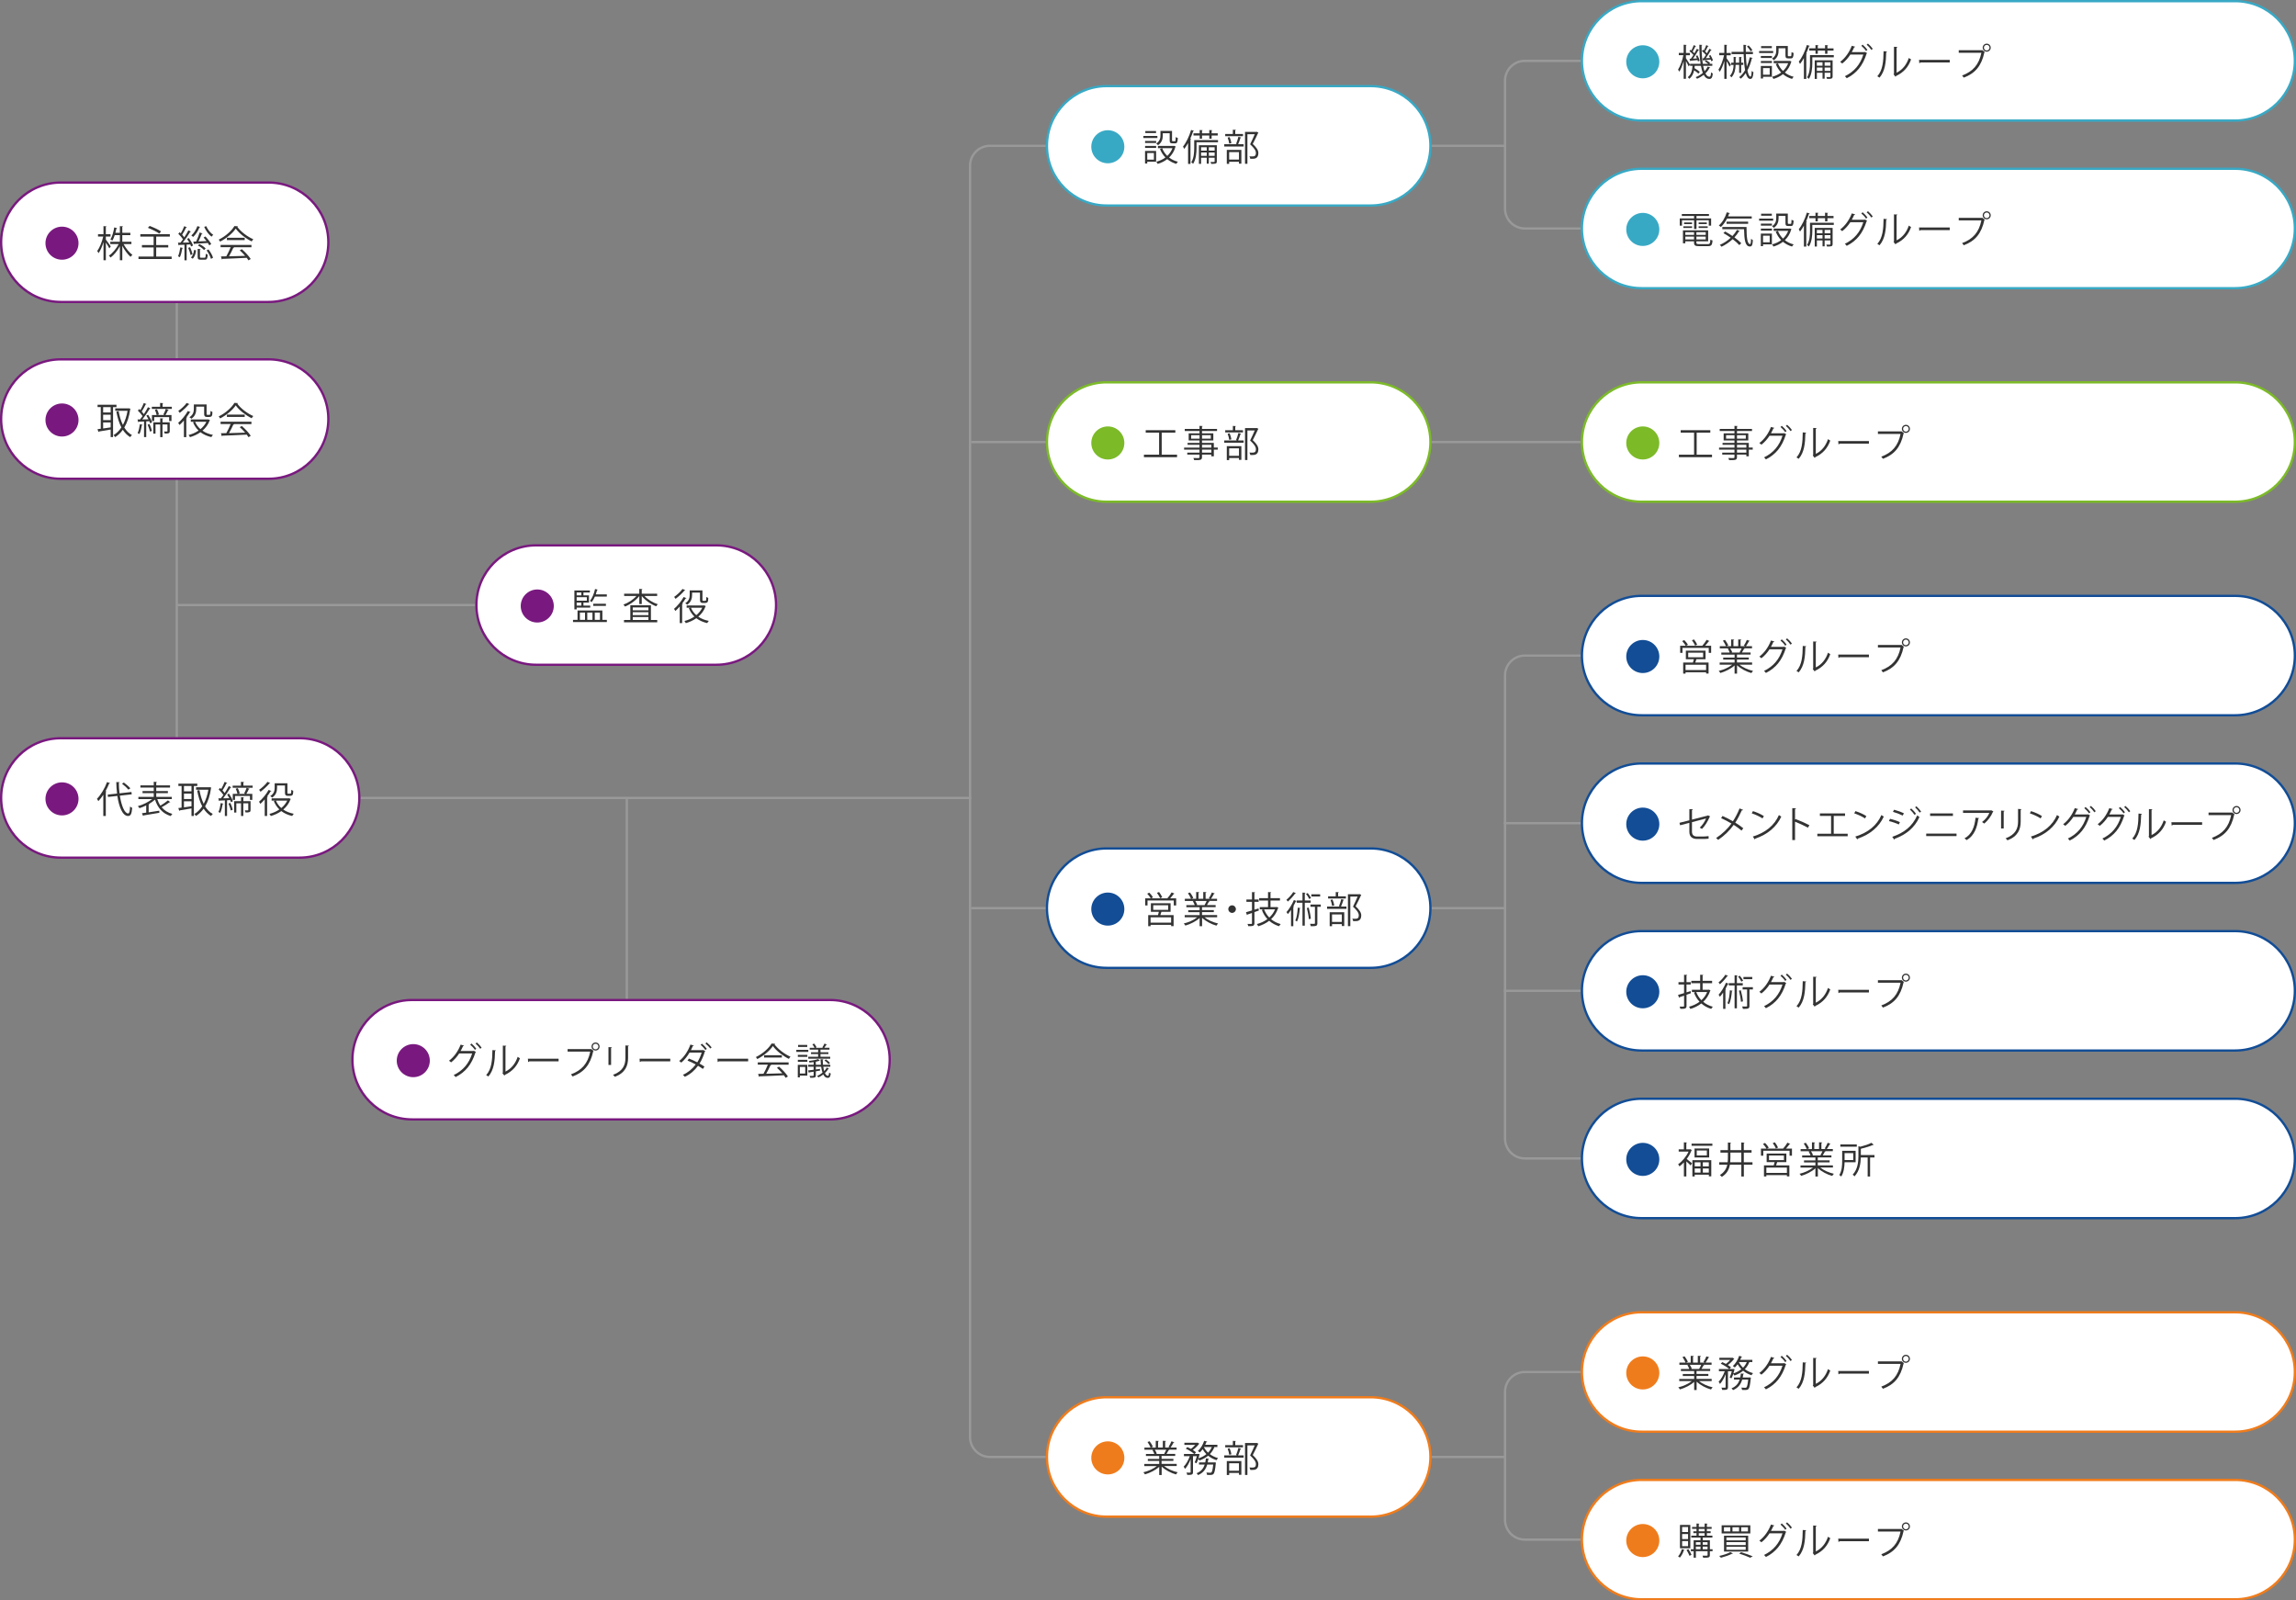 <?xml version="1.0" encoding="UTF-8"?>
<svg id="_レイヤー_1" data-name="レイヤー 1" xmlns="http://www.w3.org/2000/svg" viewBox="0 0 1000 697">
  <rect x="0" y="0" width="1000" height="697" fill="#808080" stroke="none"/>
  <defs>
    <style>
      .cls-1 {
        fill: none;
        stroke: #999;
      }

      .cls-2 {
        fill: #79197f;
      }

      .cls-2, .cls-3, .cls-4, .cls-5, .cls-6, .cls-7, .cls-8 {
        stroke-width: 0px;
      }

      .cls-3 {
        fill: #38a9c5;
      }

      .cls-4 {
        fill: #124d96;
      }

      .cls-5 {
        fill: #333;
      }

      .cls-6 {
        fill: #7cba28;
      }

      .cls-7 {
        fill: #fff;
      }

      .cls-8 {
        fill: #ef7c1c;
      }
    </style>
  </defs>
  <line class="cls-1" x1="273" y1="436" x2="273" y2="348"/>
  <line class="cls-1" x1="77" y1="322" x2="77" y2="132"/>
  <line class="cls-1" x1="423" y1="192.5" x2="455.5" y2="192.5"/>
  <line class="cls-1" x1="157" y1="347.5" x2="423" y2="347.5"/>
  <line class="cls-1" x1="77" y1="263.5" x2="207" y2="263.5"/>
  <line class="cls-1" x1="423" y1="395.5" x2="455.5" y2="395.5"/>
  <path class="cls-1" d="m455.5,63.5h-24.36c-4.77,0-8.64,3.87-8.64,8.64v553.72c0,4.77,3.87,8.64,8.64,8.64h24.36"/>
  <path class="cls-1" d="m688.5,26.5h-24.36c-4.77,0-8.64,3.87-8.64,8.64v55.72c0,4.77,3.87,8.64,8.64,8.64h24.36"/>
  <path class="cls-1" d="m688.5,597.5h-24.36c-4.77,0-8.64,3.87-8.64,8.64v55.72c0,4.77,3.87,8.64,8.64,8.64h24.36"/>
  <path class="cls-1" d="m688.5,285.5h-24.36c-4.77,0-8.64,3.87-8.64,8.64v201.72c0,4.77,3.87,8.64,8.64,8.64h24.36"/>
  <line class="cls-1" x1="623.5" y1="63.5" x2="656" y2="63.5"/>
  <line class="cls-1" x1="623.5" y1="192.5" x2="688.5" y2="192.5"/>
  <line class="cls-1" x1="655" y1="358.5" x2="688.5" y2="358.5"/>
  <line class="cls-1" x1="655" y1="431.5" x2="688.5" y2="431.5"/>
  <line class="cls-1" x1="623.5" y1="395.5" x2="656" y2="395.5"/>
  <line class="cls-1" x1="623.5" y1="634.5" x2="656" y2="634.5"/>
  <g>
    <path class="cls-7" d="m715,52.5c-14.34,0-26-11.66-26-26s11.66-26,26-26h258.5c14.34,0,26,11.66,26,26s-11.66,26-26,26h-258.5Z"/>
    <path class="cls-3" d="m973.5,1c14.06,0,25.5,11.44,25.5,25.5s-11.44,25.5-25.5,25.5h-258.5c-14.06,0-25.5-11.44-25.5-25.5s11.44-25.5,25.5-25.5h258.5m0-1h-258.5c-14.64,0-26.5,11.86-26.5,26.5h0c0,14.64,11.86,26.5,26.5,26.5h258.5c14.64,0,26.5-11.86,26.5-26.5h0c0-14.64-11.86-26.5-26.5-26.5h0Z"/>
  </g>
  <g>
    <path class="cls-7" d="m26.5,131.5c-14.34,0-26-11.66-26-26s11.66-26,26-26h90.5c14.34,0,26,11.66,26,26s-11.66,26-26,26H26.5Z"/>
    <path class="cls-2" d="m117,80c14.06,0,25.5,11.44,25.5,25.5s-11.44,25.5-25.5,25.5H26.5c-14.06,0-25.5-11.44-25.5-25.5s11.44-25.5,25.5-25.5h90.5m0-1H26.5C11.86,79,0,90.86,0,105.5H0C0,120.14,11.86,132,26.5,132h90.5c14.64,0,26.5-11.86,26.5-26.5h0c0-14.64-11.86-26.5-26.5-26.5h0Z"/>
  </g>
  <g>
    <path class="cls-7" d="m26.5,208.5c-14.34,0-26-11.66-26-26s11.66-26,26-26h90.5c14.34,0,26,11.66,26,26s-11.66,26-26,26H26.5Z"/>
    <path class="cls-2" d="m117,157c14.06,0,25.5,11.44,25.5,25.5s-11.44,25.5-25.5,25.5H26.5c-14.06,0-25.5-11.44-25.5-25.5s11.44-25.5,25.5-25.5h90.5m0-1H26.5C11.86,156,0,167.86,0,182.5H0C0,197.14,11.86,209,26.5,209h90.5c14.64,0,26.5-11.86,26.5-26.5h0c0-14.64-11.86-26.5-26.5-26.5h0Z"/>
  </g>
  <g>
    <path class="cls-7" d="m26.5,373.5c-14.34,0-26-11.66-26-26s11.66-26,26-26h104c14.34,0,26,11.66,26,26s-11.66,26-26,26H26.5Z"/>
    <path class="cls-2" d="m130.5,322c14.06,0,25.5,11.44,25.5,25.5s-11.44,25.5-25.5,25.5H26.5c-14.06,0-25.5-11.44-25.5-25.5s11.44-25.5,25.5-25.5h104m0-1H26.5c-14.64,0-26.5,11.86-26.5,26.5h0c0,14.64,11.86,26.5,26.5,26.5h104c14.64,0,26.5-11.86,26.5-26.5h0c0-14.64-11.86-26.5-26.5-26.5h0Z"/>
  </g>
  <g>
    <path class="cls-7" d="m179.5,487.5c-14.34,0-26-11.66-26-26s11.66-26,26-26h182c14.34,0,26,11.66,26,26s-11.66,26-26,26h-182Z"/>
    <path class="cls-2" d="m361.5,436c14.06,0,25.5,11.44,25.5,25.5s-11.44,25.5-25.5,25.5h-182c-14.06,0-25.5-11.44-25.5-25.5s11.44-25.5,25.5-25.5h182m0-1h-182c-14.64,0-26.5,11.86-26.5,26.5h0c0,14.64,11.86,26.5,26.5,26.5h182c14.64,0,26.5-11.86,26.5-26.5h0c0-14.64-11.86-26.5-26.5-26.5h0Z"/>
  </g>
  <g>
    <path class="cls-7" d="m233.5,289.5c-14.34,0-26-11.66-26-26s11.66-26,26-26h78.5c14.34,0,26,11.66,26,26s-11.66,26-26,26h-78.5Z"/>
    <path class="cls-2" d="m312,238c14.06,0,25.5,11.44,25.5,25.5s-11.44,25.5-25.5,25.5h-78.5c-14.06,0-25.5-11.44-25.5-25.5s11.44-25.5,25.5-25.5h78.5m0-1h-78.5c-14.64,0-26.5,11.86-26.5,26.5h0c0,14.64,11.86,26.5,26.5,26.5h78.5c14.64,0,26.5-11.86,26.5-26.5h0c0-14.64-11.86-26.5-26.5-26.5h0Z"/>
  </g>
  <g>
    <path class="cls-7" d="m715,218.5c-14.34,0-26-11.66-26-26s11.66-26,26-26h258.5c14.34,0,26,11.66,26,26s-11.66,26-26,26h-258.5Z"/>
    <path class="cls-6" d="m973.5,167c14.06,0,25.5,11.44,25.5,25.5s-11.44,25.5-25.5,25.5h-258.5c-14.06,0-25.5-11.44-25.5-25.5s11.44-25.5,25.5-25.5h258.5m0-1h-258.5c-14.64,0-26.5,11.86-26.5,26.5h0c0,14.64,11.86,26.5,26.5,26.5h258.5c14.64,0,26.5-11.86,26.5-26.5h0c0-14.64-11.86-26.5-26.5-26.5h0Z"/>
  </g>
  <g>
    <path class="cls-7" d="m715,125.5c-14.34,0-26-11.66-26-26s11.66-26,26-26h258.5c14.34,0,26,11.66,26,26s-11.66,26-26,26h-258.5Z"/>
    <path class="cls-3" d="m973.5,74c14.06,0,25.5,11.44,25.5,25.5s-11.44,25.5-25.5,25.5h-258.5c-14.06,0-25.5-11.44-25.5-25.5s11.44-25.5,25.5-25.5h258.5m0-1h-258.5c-14.64,0-26.5,11.86-26.5,26.5h0c0,14.64,11.86,26.5,26.5,26.5h258.5c14.64,0,26.5-11.86,26.5-26.5h0c0-14.64-11.86-26.5-26.5-26.5h0Z"/>
  </g>
  <g>
    <path class="cls-7" d="m482,89.5c-14.34,0-26-11.66-26-26s11.66-26,26-26h115c14.34,0,26,11.66,26,26s-11.66,26-26,26h-115Z"/>
    <path class="cls-3" d="m597,38c14.06,0,25.5,11.44,25.5,25.5s-11.44,25.5-25.5,25.5h-115c-14.06,0-25.5-11.44-25.5-25.5s11.44-25.5,25.5-25.5h115m0-1h-115c-14.64,0-26.5,11.86-26.5,26.5h0c0,14.64,11.86,26.5,26.5,26.5h115c14.64,0,26.5-11.86,26.5-26.5h0c0-14.64-11.86-26.5-26.5-26.5h0Z"/>
  </g>
  <g>
    <path class="cls-7" d="m715,623.5c-14.34,0-26-11.66-26-26s11.66-26,26-26h258.5c14.34,0,26,11.66,26,26s-11.66,26-26,26h-258.5Z"/>
    <path class="cls-8" d="m973.5,572c14.06,0,25.5,11.44,25.5,25.5s-11.44,25.5-25.5,25.5h-258.5c-14.06,0-25.5-11.44-25.5-25.5s11.44-25.5,25.5-25.5h258.5m0-1h-258.5c-14.64,0-26.5,11.86-26.5,26.5s11.86,26.5,26.5,26.5h258.5c14.64,0,26.5-11.86,26.5-26.5s-11.86-26.5-26.5-26.5h0Z"/>
  </g>
  <g>
    <path class="cls-7" d="m715,696.5c-14.34,0-26-11.66-26-26s11.66-26,26-26h258.5c14.34,0,26,11.66,26,26s-11.66,26-26,26h-258.5Z"/>
    <path class="cls-8" d="m973.5,645c14.06,0,25.5,11.44,25.5,25.5s-11.44,25.5-25.5,25.5h-258.5c-14.06,0-25.5-11.44-25.5-25.5s11.44-25.5,25.5-25.5h258.5m0-1h-258.5c-14.64,0-26.5,11.86-26.5,26.5s11.86,26.5,26.5,26.5h258.5c14.64,0,26.5-11.86,26.5-26.5s-11.86-26.5-26.5-26.5h0Z"/>
  </g>
  <g>
    <path class="cls-7" d="m482,660.5c-14.34,0-26-11.66-26-26s11.66-26,26-26h115c14.34,0,26,11.66,26,26s-11.66,26-26,26h-115Z"/>
    <path class="cls-8" d="m597,609c14.06,0,25.5,11.44,25.5,25.5s-11.44,25.5-25.5,25.5h-115c-14.06,0-25.5-11.44-25.5-25.5s11.44-25.5,25.5-25.5h115m0-1h-115c-14.64,0-26.5,11.86-26.5,26.5s11.86,26.5,26.5,26.5h115c14.64,0,26.5-11.86,26.5-26.5s-11.86-26.5-26.5-26.5h0Z"/>
  </g>
  <g>
    <path class="cls-7" d="m715,311.5c-14.34,0-26-11.66-26-26s11.66-26,26-26h258.5c14.34,0,26,11.66,26,26s-11.66,26-26,26h-258.5Z"/>
    <path class="cls-4" d="m973.5,260c14.06,0,25.5,11.44,25.5,25.5s-11.44,25.5-25.5,25.5h-258.5c-14.06,0-25.5-11.44-25.5-25.5s11.44-25.5,25.5-25.5h258.5m0-1h-258.5c-14.64,0-26.5,11.86-26.5,26.5h0c0,14.64,11.86,26.5,26.5,26.5h258.5c14.64,0,26.5-11.86,26.5-26.5h0c0-14.64-11.86-26.5-26.5-26.5h0Z"/>
  </g>
  <g>
    <path class="cls-7" d="m715,384.5c-14.34,0-26-11.66-26-26s11.66-26,26-26h258.5c14.34,0,26,11.66,26,26s-11.66,26-26,26h-258.5Z"/>
    <path class="cls-4" d="m973.5,333c14.06,0,25.5,11.44,25.5,25.5s-11.44,25.5-25.5,25.5h-258.5c-14.06,0-25.5-11.44-25.5-25.5s11.44-25.5,25.5-25.5h258.5m0-1h-258.5c-14.64,0-26.5,11.86-26.5,26.5h0c0,14.64,11.86,26.5,26.5,26.5h258.5c14.64,0,26.5-11.86,26.5-26.5h0c0-14.64-11.86-26.5-26.5-26.5h0Z"/>
  </g>
  <g>
    <path class="cls-7" d="m715,457.5c-14.34,0-26-11.66-26-26s11.66-26,26-26h258.5c14.34,0,26,11.66,26,26s-11.66,26-26,26h-258.5Z"/>
    <path class="cls-4" d="m973.5,406c14.06,0,25.5,11.44,25.5,25.5s-11.44,25.5-25.5,25.5h-258.5c-14.06,0-25.5-11.44-25.5-25.5s11.44-25.5,25.5-25.5h258.5m0-1h-258.5c-14.64,0-26.5,11.86-26.5,26.5h0c0,14.64,11.86,26.5,26.5,26.5h258.5c14.64,0,26.5-11.86,26.5-26.5h0c0-14.64-11.86-26.5-26.5-26.5h0Z"/>
  </g>
  <g>
    <path class="cls-7" d="m715,530.5c-14.34,0-26-11.66-26-26s11.66-26,26-26h258.5c14.34,0,26,11.66,26,26s-11.66,26-26,26h-258.5Z"/>
    <path class="cls-4" d="m973.5,479c14.06,0,25.5,11.44,25.5,25.5s-11.44,25.5-25.5,25.5h-258.5c-14.06,0-25.5-11.44-25.5-25.5s11.44-25.5,25.5-25.5h258.5m0-1h-258.5c-14.64,0-26.5,11.86-26.5,26.5h0c0,14.64,11.86,26.5,26.5,26.5h258.5c14.64,0,26.5-11.86,26.5-26.5h0c0-14.64-11.86-26.5-26.5-26.5h0Z"/>
  </g>
  <g>
    <path class="cls-7" d="m482,421.5c-14.34,0-26-11.66-26-26s11.66-26,26-26h115c14.34,0,26,11.66,26,26s-11.66,26-26,26h-115Z"/>
    <path class="cls-4" d="m597,370c14.06,0,25.5,11.44,25.5,25.5s-11.44,25.5-25.5,25.5h-115c-14.06,0-25.5-11.44-25.5-25.5s11.44-25.5,25.5-25.5h115m0-1h-115c-14.64,0-26.5,11.86-26.5,26.5h0c0,14.64,11.86,26.5,26.5,26.5h115c14.64,0,26.5-11.86,26.5-26.5h0c0-14.64-11.86-26.5-26.5-26.5h0Z"/>
  </g>
  <g>
    <path class="cls-7" d="m482,218.5c-14.34,0-26-11.66-26-26s11.66-26,26-26h115c14.34,0,26,11.66,26,26s-11.66,26-26,26h-115Z"/>
    <path class="cls-6" d="m597,167c14.06,0,25.5,11.44,25.5,25.5s-11.44,25.5-25.5,25.5h-115c-14.06,0-25.5-11.44-25.5-25.5s11.44-25.5,25.5-25.5h115m0-1h-115c-14.64,0-26.5,11.86-26.5,26.5h0c0,14.64,11.86,26.5,26.5,26.5h115c14.64,0,26.5-11.86,26.5-26.5h0c0-14.64-11.86-26.5-26.5-26.5h0Z"/>
  </g>
  <g>
    <path class="cls-3" d="m715.5,19.71c3.98,0,7.2,3.22,7.2,7.2s-3.22,7.2-7.2,7.2-7.2-3.22-7.2-7.2,3.25-7.2,7.2-7.2Z"/>
    <path class="cls-5" d="m734.29,25.33c.42.59,1.54,2.37,1.78,2.8l-.58.8c-.21-.51-.75-1.55-1.2-2.35v7.75h-.99v-7.79c-.51,1.83-1.18,3.59-1.89,4.67-.13-.27-.38-.67-.54-.9.93-1.38,1.87-4.02,2.31-6.27h-1.99v-.99h2.11v-3.57l1.3.1c-.02.1-.1.18-.3.21v3.27h1.74v.99h-1.74v1.3Zm7.49,3.35c.18.9.38,1.7.62,2.37.58-.62,1.04-1.31,1.36-2.05l1.12.38c-.03.1-.13.14-.29.14-.43.88-1.04,1.7-1.81,2.43.48.94,1.04,1.47,1.71,1.47.48,0,.66-.4.75-1.92.21.22.53.43.75.51-.19,1.83-.54,2.37-1.58,2.37-.99-.02-1.76-.66-2.37-1.78-.85.66-1.83,1.25-2.91,1.7-.13-.19-.4-.53-.59-.7,1.18-.46,2.24-1.09,3.11-1.84-.34-.85-.61-1.91-.83-3.09h-2.69c-.03.34-.06.67-.11,1.01.83.5,1.81,1.15,2.32,1.62l-.61.75c-.42-.4-1.15-.94-1.87-1.42-.32,1.44-.9,2.79-2.13,3.68-.14-.22-.43-.54-.66-.7,1.49-1.06,1.94-2.95,2.1-4.93h-1.09v-.9h4.59c-.37-2.39-.53-5.23-.54-8.29l1.3.08c-.02.11-.1.19-.32.22-.02,2.96.16,5.73.53,7.99h2.37c-.42-.34-.99-.74-1.5-1.01l.53-.53c.62.32,1.39.8,1.78,1.17l-.34.37h1.3v.9h-3.99Zm-5.92-3.07l.56-.03c.37-.46.75-1.04,1.14-1.65-.42-.53-1.14-1.18-1.75-1.67l.46-.58c.13.1.26.19.4.29.37-.7.8-1.65,1.03-2.32l1.02.45c-.05.1-.16.13-.32.13-.29.62-.77,1.55-1.18,2.21.29.26.56.53.77.77.4-.69.79-1.38,1.06-1.95l.99.5c-.05.08-.18.13-.34.13-.59,1.06-1.52,2.53-2.34,3.65l1.75-.11c-.14-.37-.32-.75-.5-1.07l.69-.26c.45.74.85,1.71.96,2.34l-.74.32c-.03-.18-.08-.38-.14-.61-1.15.13-2.22.24-2.98.3-.02.11-.1.18-.19.21l-.35-1.04Zm6.13-.19c.32-.42.67-.94,1.02-1.49-.42-.53-1.14-1.18-1.75-1.67l.46-.58.38.29c.38-.7.82-1.65,1.04-2.32l1.03.45c-.05.1-.16.13-.32.13-.29.62-.77,1.54-1.2,2.19.3.27.58.54.79.78.42-.69.78-1.38,1.06-1.95l.98.5c-.03.08-.16.13-.32.13-.58,1.01-1.46,2.42-2.24,3.49.59-.03,1.22-.06,1.89-.11-.16-.35-.34-.69-.51-.99l.69-.27c.45.74.91,1.7,1.04,2.32l-.72.35c-.05-.21-.13-.46-.22-.74-1.17.14-2.29.26-3.04.32-.02.13-.11.19-.22.21l-.35-1.01.53-.03Z"/>
    <path class="cls-5" d="m752,25.37c.45.59,1.63,2.38,1.9,2.82l-.59.82c-.22-.53-.83-1.58-1.31-2.4v7.73h-.99v-7.78c-.53,1.82-1.25,3.6-1.99,4.69-.13-.29-.38-.69-.56-.93.96-1.38,1.97-3.99,2.43-6.26h-2.11v-1.01h2.22v-3.57l1.31.1c-.02.1-.11.18-.32.21v3.27h1.82v1.01h-1.82v1.31Zm5.47,2.88h-1.54c-.05,1.89-.38,3.84-1.79,5.43-.14-.21-.48-.5-.71-.62,1.27-1.41,1.57-3.15,1.62-4.8h-1.04v-.96h1.06v-2.51l1.17.08c-.02.11-.1.18-.29.21v2.23h1.52v-2.51l1.17.08c-.02.1-.1.18-.29.19v2.24h.93v.96h-.93v3.46h-.88v-3.46Zm2.91-4.67c.08,2.02.21,3.89.42,5.46.54-1.25.98-2.62,1.3-4.1l1.25.29c-.05.13-.16.19-.35.19-.45,1.92-1.09,3.71-1.92,5.25.32,1.65.77,2.69,1.31,2.69.32,0,.48-.75.54-2.48.21.22.53.46.77.56-.19,2.22-.5,2.93-1.42,2.93-.86,0-1.49-.96-1.92-2.53-.64.95-1.36,1.76-2.18,2.42-.16-.18-.5-.5-.7-.66,1.01-.77,1.87-1.82,2.58-3.07-.35-1.87-.54-4.31-.64-6.95h-5.25v-.99h5.22l-.05-3.07,1.33.08c0,.11-.1.19-.32.22,0,.93,0,1.86.02,2.77h3.1v.99h-3.07Zm1.22-3.79c.62.61,1.33,1.49,1.63,2.05l-.75.5c-.3-.59-.98-1.49-1.6-2.13l.72-.42Z"/>
    <path class="cls-5" d="m772.29,22.2v.9h-6.12v-.9h6.12Zm-.56,6.53v4.71h-3.86v.75h-.96v-5.46h4.82Zm-4.8-3.47v-.88h4.82v.88h-4.82Zm0,2.18v-.88h4.82v.88h-4.82Zm4.77-7.36v.88h-4.67v-.88h4.67Zm-.93,9.57h-2.9v2.88h2.9v-2.88Zm3.87-8.64v.99c0,1.38-.35,3.09-2.08,4.23-.16-.21-.56-.58-.78-.72,1.58-1.02,1.84-2.38,1.84-3.52v-1.97h5.04v4.05c0,.35.05.42.34.42h.9c.3,0,.35-.21.38-1.81.21.18.64.34.91.4-.08,1.89-.35,2.35-1.18,2.35h-1.15c-.95,0-1.22-.29-1.22-1.34v-3.07h-2.99Zm4.93,5.49l.7.29c-.02.08-.08.13-.13.18-.54,1.91-1.52,3.44-2.77,4.63,1.09.85,2.37,1.47,3.84,1.84-.24.22-.54.66-.71.93-1.52-.45-2.83-1.14-3.95-2.07-1.23.96-2.66,1.65-4.16,2.08-.11-.27-.37-.72-.59-.94,1.42-.37,2.79-.98,3.97-1.86-1.01-1.04-1.81-2.27-2.37-3.71l.96-.3c.5,1.28,1.25,2.4,2.21,3.34.96-.91,1.75-2.03,2.26-3.38h-6.32v-.99h6.87l.19-.03Z"/>
    <path class="cls-5" d="m785.66,25.29c-.53.94-1.09,1.82-1.68,2.56-.11-.26-.37-.8-.53-1.04,1.38-1.67,2.71-4.45,3.52-7.22l1.27.4c-.05.11-.16.18-.37.18-.35,1.07-.77,2.14-1.23,3.17l.37.11c-.03.11-.11.18-.3.21v10.72h-1.04v-9.09Zm13.03-1.3v.96h-9.35v2.53c0,2.02-.22,4.9-1.49,6.87-.16-.19-.58-.54-.8-.67,1.15-1.82,1.28-4.35,1.28-6.21v-3.47h10.36Zm-10.69-2.95h2.71v-1.42l1.31.1c-.02.1-.1.18-.3.21v1.12h3.17v-1.42l1.33.1c-.02.1-.1.18-.3.21v1.12h2.66v.96h-2.66v1.39h-1.02v-1.39h-3.17v1.39h-1.01v-1.39h-2.71v-.96Zm10.18,5.22v7.03c0,1.06-.58,1.07-2.46,1.07-.03-.24-.16-.59-.3-.83.38,0,.72.02.99.02.72,0,.82,0,.82-.26v-1.6h-2.53v2.58h-.91v-2.58h-2.46v2.67h-.94v-8.1h7.81Zm-4.4.86h-2.46v1.49h2.46v-1.49Zm-2.46,3.76h2.46v-1.47h-2.46v1.47Zm5.91-3.76h-2.53v1.49h2.53v-1.49Zm-2.53,3.76h2.53v-1.47h-2.53v1.47Z"/>
    <path class="cls-5" d="m813.22,23.12c-.06.1-.14.18-.24.24-1.7,5.3-4.32,8.5-8.66,10.71-.18-.27-.5-.64-.82-.88,4.11-2,6.69-5.07,8.05-9.43h-5.65c-.93,1.44-2.11,2.79-3.54,3.91-.21-.22-.59-.53-.9-.72,2.18-1.63,3.99-4.16,5.07-7.01l1.5.42c-.05.16-.24.22-.45.21-.32.72-.69,1.49-1.06,2.13h5.57l.19-.1.91.53Zm-1.98-3.68c.75.61,1.63,1.58,2.1,2.27l-.59.51c-.48-.74-1.34-1.68-2.07-2.27l.56-.51Zm2.32-.46c.75.61,1.63,1.57,2.1,2.27l-.59.5c-.48-.72-1.31-1.65-2.07-2.26l.56-.51Z"/>
    <path class="cls-5" d="m821.89,22.45c-.02.14-.16.24-.37.27-.1,4.31-.45,8.23-2.91,11.09-.26-.19-.64-.43-.96-.61,2.38-2.59,2.67-6.59,2.72-10.9l1.52.14Zm4.14,9.22c2.67-1.3,4.4-3.63,5.33-6.43.24.21.72.48.99.62-1.14,3.23-3.12,5.62-6.53,7.23-.05.13-.16.26-.27.32l-.83-1.06.18-.24v-11.75l1.49.08c-.02.14-.13.27-.35.3v10.92Z"/>
    <path class="cls-5" d="m835.82,26.07h13.37v1.14h-12.76c-.1.16-.3.27-.51.3l-.1-1.44Z"/>
    <path class="cls-5" d="m853.1,21.88h10.18l.1-.05,1.09.83c-.05.06-.1.11-.19.14-1.3,6.02-4.08,9.16-8.98,11.01-.18-.29-.5-.7-.72-.94,4.66-1.71,7.35-4.69,8.39-9.89h-9.86v-1.1Zm12.2-2.87c.96,0,1.74.78,1.74,1.76s-.79,1.74-1.74,1.74-1.76-.78-1.76-1.74c0-1.01.82-1.76,1.76-1.76Zm1.22,1.76c0-.69-.54-1.23-1.22-1.23s-1.23.54-1.23,1.23.56,1.23,1.23,1.23,1.22-.59,1.22-1.23Z"/>
  </g>
  <g>
    <path class="cls-2" d="m27,98.71c3.99,0,7.2,3.22,7.2,7.2s-3.22,7.2-7.2,7.2-7.2-3.22-7.2-7.2,3.25-7.2,7.2-7.2Z"/>
    <path class="cls-5" d="m46.09,104.32c.5.61,1.84,2.53,2.15,2.99l-.62.85c-.27-.56-.96-1.7-1.52-2.54v7.71h-1.02v-7.89c-.58,1.87-1.36,3.71-2.16,4.82-.13-.29-.38-.7-.58-.94,1.04-1.39,2.1-4.02,2.62-6.31h-2.27v-1.01h2.38v-3.52l1.33.1c-.02.1-.1.18-.3.21v3.22h2.03v1.01h-2.03v1.31Zm11.16,1.97h-3.44c.98,1.81,2.54,3.75,3.87,4.72-.26.19-.62.58-.82.85-1.22-1.06-2.61-2.93-3.59-4.8v6.27h-1.06v-6.13c-1.06,2.02-2.59,3.87-4.05,4.96-.18-.27-.5-.64-.75-.83,1.58-1.02,3.27-3.03,4.29-5.04h-3.67v-1.01h4.18v-2.88h-2.24c-.27.85-.61,1.68-.99,2.35-.22-.14-.61-.34-.88-.43.85-1.44,1.39-3.63,1.65-5.27l1.28.27c-.03.11-.14.18-.32.18-.11.54-.26,1.2-.45,1.89h1.95v-2.91l1.38.1c-.02.11-.11.19-.32.22v2.59h3.51v1.01h-3.51v2.88h3.97v1.01Z"/>
    <path class="cls-5" d="m68.04,111.74h6.72v1.06h-14.44v-1.06h6.59v-3.97h-5.09v-1.06h5.09v-3.68h-5.79v-1.06h12.85v1.06h-5.94v3.68h5.25v1.06h-5.25v3.97Zm-2.88-13.33c1.68.58,3.87,1.6,5.01,2.37l-.8.94c-1.07-.78-3.25-1.86-4.96-2.5l.75-.82Z"/>
    <path class="cls-5" d="m82.27,103.66c.74,1.02,1.52,2.39,1.81,3.27l-.85.42c-.08-.27-.21-.58-.35-.91-.54.03-1.07.06-1.58.08v6.85h-.96v-6.8c-.88.03-1.68.06-2.3.1-.03.13-.13.18-.24.21l-.29-1.2h1.1c.35-.43.72-.94,1.1-1.47-.48-.75-1.31-1.68-2.05-2.38l.58-.69.51.48c.54-.93,1.15-2.19,1.5-3.11l1.15.46c-.05.1-.16.14-.34.14-.43.91-1.14,2.22-1.73,3.12.35.38.69.78.93,1.14.69-1.04,1.33-2.14,1.79-3.04l1.14.53c-.06.08-.18.13-.35.13-.82,1.38-2.11,3.28-3.23,4.67l2.83-.05c-.29-.54-.64-1.1-.98-1.58l.8-.35Zm-2.56,4.34c-.03.11-.13.18-.32.18-.21,1.34-.58,2.88-1.06,3.83-.21-.13-.56-.29-.8-.4.46-.9.8-2.43,1.01-3.89l1.17.29Zm3.27,3.06c-.14-.85-.58-2.14-1.02-3.12l.82-.27c.48.98.91,2.24,1.07,3.09l-.86.3Zm2.42-2.05c-.14,1.39-.59,2.83-1.47,3.65l-.77-.51c.77-.69,1.22-1.99,1.36-3.3l.88.16Zm1.82-10.15c-.05.13-.19.16-.34.14-.61,1.58-1.66,3.2-2.77,4.19-.19-.19-.54-.5-.78-.64,1.07-.91,2.06-2.47,2.64-4.07l1.25.37Zm-1.79,6.31c.54-1.09,1.17-2.74,1.52-3.91l1.28.4c-.05.11-.18.16-.35.16-.35.96-.93,2.29-1.44,3.3,1.09-.03,2.3-.08,3.52-.13-.4-.54-.85-1.09-1.28-1.55l.78-.46c.98,1.01,2.06,2.4,2.54,3.3l-.85.56c-.14-.3-.37-.66-.62-1.02-2.15.14-4.32.27-5.76.35-.02.13-.11.19-.22.21l-.4-1.17,1.28-.03Zm1.65,6.64c0,.37.08.43.53.43h1.49c.38,0,.46-.22.51-1.73.21.16.59.3.86.37-.1,1.78-.37,2.22-1.26,2.22h-1.73c-1.12,0-1.39-.27-1.39-1.28v-3.43l1.3.08c-.02.11-.1.19-.3.22v3.1Zm1.78-2.9c-.53-.66-1.65-1.5-2.66-1.99l.67-.61c1.02.46,2.15,1.28,2.69,1.92l-.7.67Zm.96-10.42c.64,1.49,1.86,3.03,3.06,3.79-.26.19-.58.54-.75.8-1.22-.91-2.5-2.64-3.19-4.27l.88-.32Zm2.06,14.26c-.24-1.02-1.04-2.56-1.9-3.7l.83-.42c.88,1.12,1.71,2.61,1.97,3.63l-.9.48Z"/>
    <path class="cls-5" d="m103.68,98.54c-.05.13-.18.21-.34.24,1.57,2.18,4.47,4.32,6.98,5.41-.26.26-.51.64-.69.96-2.54-1.25-5.43-3.44-6.96-5.6-1.33,1.99-4,4.26-6.8,5.67-.13-.22-.4-.64-.62-.86,2.82-1.36,5.59-3.76,6.85-5.91l1.58.1Zm-7.6,9.14v-1.02h13.43v1.02h-7.7l.19.06c-.05.11-.18.16-.38.18-.48,1.09-1.2,2.53-1.89,3.71,2.13-.05,4.61-.13,7.04-.21-.72-.83-1.55-1.7-2.35-2.4l.91-.5c1.5,1.3,3.12,3.06,3.87,4.27l-.96.61c-.21-.34-.46-.72-.78-1.12-3.89.21-8.02.38-10.58.46-.03.14-.13.21-.26.22l-.4-1.28c.67,0,1.46-.02,2.34-.05.66-1.15,1.41-2.72,1.9-3.97h-4.39Zm2.74-4.13h7.76v1.01h-7.76v-1.01Z"/>
  </g>
  <g>
    <path class="cls-2" d="m27,175.71c3.99,0,7.2,3.22,7.2,7.2s-3.22,7.2-7.2,7.2-7.2-3.22-7.2-7.2,3.25-7.2,7.2-7.2Z"/>
    <path class="cls-5" d="m50.73,177.3h-1.49v13.06h-1.04v-3.3c-1.92.34-3.83.67-5.07.86-.03.13-.13.21-.24.22l-.42-1.23c.42-.05.9-.11,1.42-.19v-9.43h-1.39v-1.01h8.23v1.01Zm-2.53,2.32v-2.32h-3.28v2.32h3.28Zm0,3.35v-2.35h-3.28v2.35h3.28Zm-3.28.99v2.64c1.02-.14,2.16-.32,3.28-.48v-2.16h-3.28Zm11.25-6.15l.67.22c-.02.08-.08.16-.13.21-.43,3.23-1.33,5.87-2.58,7.94.88,1.42,1.98,2.56,3.35,3.31-.26.19-.61.61-.77.88-1.3-.79-2.35-1.86-3.22-3.2-.96,1.34-2.08,2.4-3.33,3.19-.16-.26-.48-.66-.72-.86,1.28-.74,2.45-1.87,3.43-3.36-1.01-1.92-1.71-4.26-2.19-6.88l.99-.19c.4,2.23.99,4.27,1.86,6,.91-1.7,1.62-3.78,2.02-6.16h-5.36v-1.06h5.79l.19-.03Z"/>
    <path class="cls-5" d="m64.67,182.6c-.29-.56-.61-1.12-.93-1.62l.78-.34c.72,1.04,1.46,2.4,1.73,3.3l-.86.4c-.08-.27-.19-.58-.34-.91l-1.36.08v6.85h-.96v-6.8c-.88.03-1.68.06-2.3.1-.03.11-.13.18-.24.21l-.29-1.2h1.1c.35-.43.72-.94,1.1-1.47-.48-.75-1.31-1.68-2.05-2.38l.58-.69c.18.16.34.32.51.5.54-.94,1.15-2.21,1.5-3.12l1.15.48c-.08.11-.19.14-.35.13-.42.91-1.12,2.21-1.73,3.11.37.4.7.78.94,1.15.69-1.04,1.33-2.14,1.79-3.04l1.12.53c-.05.08-.18.14-.35.14-.82,1.36-2.1,3.27-3.22,4.66l2.66-.05Zm-2.56,2.4c-.03.11-.13.18-.32.18-.21,1.34-.58,2.88-1.06,3.83-.21-.13-.56-.29-.8-.4.46-.9.8-2.43,1.01-3.89l1.17.29Zm3.17,2.95c-.13-.82-.56-2.06-.98-3.01l.82-.27c.46.94.88,2.18,1.04,2.99l-.88.29Zm9.56-10.8v.93h-8.71v-.93h3.6v-1.67l1.39.1c-.02.11-.1.19-.32.22v1.34h4.03Zm-6.51,3.58h3.36l-.54-.22c.37-.66.83-1.71,1.07-2.43l1.3.45c-.05.08-.16.13-.35.13-.26.59-.7,1.47-1.09,2.08h2.61v2.62h-1.02v-1.71h-6.51v1.71h-.98v-2.62h2.05c-.11-.62-.43-1.57-.77-2.27l.91-.24c.38.7.72,1.65.85,2.26l-.88.26Zm5.6,3.19v3.79c0,1.01-.43,1.12-2.18,1.12-.05-.29-.19-.67-.34-.93.32,0,.61.02.83.02.62,0,.69,0,.69-.21v-2.87h-2.16v5.52h-.99v-5.52h-2.05v4.02h-.96v-4.95h3.01v-1.75l1.3.1c-.02.11-.1.18-.3.21v1.44h3.15Z"/>
    <path class="cls-5" d="m80.1,183.13c-.62.72-1.28,1.39-1.9,1.95-.11-.22-.42-.7-.59-.93,1.44-1.2,3.12-3.22,4.19-5.15l1.22.5c-.06.13-.22.16-.37.14-.43.72-.93,1.46-1.47,2.16l.3.1c-.05.1-.13.18-.34.21v8.26h-1.04v-7.23Zm2.42-7.11c-.06.11-.19.14-.35.13-.91,1.12-2.54,2.64-3.89,3.65-.14-.24-.43-.64-.62-.85,1.28-.88,2.82-2.31,3.63-3.46l1.23.53Zm8.2,6.61l.77.35c-.05.08-.11.13-.18.16-.66,1.81-1.78,3.27-3.14,4.42,1.26.88,2.82,1.5,4.59,1.84-.24.22-.54.66-.7.96-1.86-.42-3.44-1.14-4.74-2.13-1.39.98-2.96,1.68-4.58,2.15-.13-.27-.38-.71-.61-.93,1.52-.38,3.02-1.02,4.35-1.94-1.04-.99-1.84-2.21-2.42-3.62l.72-.22h-1.68v-.99h7.41l.19-.05Zm-5.25-5.54v.98c0,1.41-.35,3.12-2.13,4.29-.18-.19-.59-.53-.85-.66,1.68-1.04,1.94-2.46,1.94-3.65v-1.92h5.55v3.91c0,.56.03.62.42.62h.59c.62,0,.64-.03.69-1.71.21.18.56.34.83.43-.03,1.49-.06,2.21-1.46,2.21h-.88c-1.26,0-1.26-.74-1.26-1.62v-2.88h-3.44Zm-.5,6.58c.53,1.25,1.31,2.34,2.34,3.23,1.09-.9,1.98-1.97,2.59-3.23h-4.93Z"/>
    <path class="cls-5" d="m103.68,175.54c-.05.13-.18.21-.34.24,1.57,2.18,4.47,4.32,6.98,5.41-.26.26-.51.64-.69.96-2.54-1.25-5.43-3.44-6.96-5.6-1.33,1.99-4,4.26-6.8,5.67-.13-.22-.4-.64-.62-.86,2.82-1.36,5.59-3.76,6.85-5.91l1.58.1Zm-7.6,9.14v-1.02h13.43v1.02h-7.7l.19.06c-.05.11-.18.16-.38.18-.48,1.09-1.2,2.53-1.89,3.71,2.13-.05,4.61-.13,7.04-.21-.72-.83-1.55-1.7-2.35-2.4l.91-.5c1.5,1.3,3.12,3.06,3.87,4.27l-.96.61c-.21-.34-.46-.72-.78-1.12-3.89.21-8.02.38-10.58.46-.03.14-.13.21-.26.22l-.4-1.28c.67,0,1.46-.02,2.34-.05.66-1.15,1.41-2.72,1.9-3.97h-4.39Zm2.74-4.13h7.76v1.01h-7.76v-1.01Z"/>
  </g>
  <g>
    <path class="cls-2" d="m27,340.71c3.99,0,7.2,3.22,7.2,7.2s-3.22,7.2-7.2,7.2-7.2-3.22-7.2-7.2,3.25-7.2,7.2-7.2Z"/>
    <path class="cls-5" d="m45,346.12c-.69,1.04-1.41,1.98-2.16,2.77-.13-.27-.42-.77-.61-1.02,1.66-1.66,3.36-4.47,4.39-7.27l1.31.45c-.06.14-.21.18-.37.14-.46,1.15-1.01,2.29-1.62,3.38l.46.13c-.03.11-.11.19-.32.21v10.45h-1.09v-9.24Zm12.37-.19l-5.17.58c.67,4.29,2.03,7.73,3.62,7.75.51,0,.74-.88.83-3.03.24.22.62.5.93.59-.24,2.74-.66,3.54-1.84,3.54-2.35-.02-3.91-3.92-4.63-8.74l-4.08.45-.11-1.02,4.07-.45c-.21-1.63-.32-3.33-.34-5.01l1.46.06c0,.14-.11.22-.34.26,0,1.54.1,3.09.29,4.58l5.2-.58.11,1.02Zm-3.43-5.14c1.01.74,2.22,1.79,2.83,2.51l-.83.59c-.58-.71-1.78-1.83-2.8-2.59l.8-.51Z"/>
    <path class="cls-5" d="m68.49,348.01c.34,1.06.8,2.02,1.38,2.85,1.1-.66,2.45-1.58,3.27-2.29l1.02.75c-.05.08-.19.11-.35.08-.88.67-2.24,1.54-3.41,2.16,1.17,1.38,2.71,2.37,4.67,2.9-.24.21-.54.64-.7.94-3.54-1.09-5.7-3.55-6.85-7.17-.77.71-1.73,1.38-2.77,1.97l.3.05c-.02.1-.1.18-.3.21v3.31l4.61-.71.05.91c-2.51.45-5.19.9-6.87,1.15-.02.13-.11.21-.21.24l-.51-1.2c.53-.06,1.17-.16,1.86-.26v-3.14c-.99.5-2,.9-2.93,1.2-.16-.26-.48-.66-.7-.88,2.11-.58,4.59-1.78,6.24-3.09h-6.02v-.94h6.69v-1.62h-4.88v-.91h4.88v-1.54h-5.81v-.94h5.81v-1.58l1.39.1c-.02.11-.1.19-.3.22v1.26h6v.94h-6v1.54h5.07v.91h-5.07v1.62h6.77v.94h-6.32Z"/>
    <path class="cls-5" d="m85.93,342.3h-1.49v13.06h-1.04v-3.3c-1.92.34-3.83.67-5.07.86-.03.13-.13.21-.24.22l-.42-1.23c.42-.05.9-.11,1.42-.19v-9.43h-1.39v-1.01h8.23v1.01Zm-2.53,2.32v-2.32h-3.28v2.32h3.28Zm0,3.35v-2.35h-3.28v2.35h3.28Zm-3.28.99v2.64c1.02-.14,2.16-.32,3.28-.48v-2.16h-3.28Zm11.25-6.15l.67.22c-.02.08-.08.16-.13.21-.43,3.23-1.33,5.87-2.58,7.94.88,1.42,1.98,2.56,3.35,3.31-.26.19-.61.61-.77.88-1.3-.79-2.35-1.86-3.22-3.2-.96,1.34-2.08,2.4-3.33,3.19-.16-.26-.48-.66-.72-.86,1.28-.74,2.45-1.87,3.43-3.36-1.01-1.92-1.71-4.26-2.19-6.88l.99-.19c.4,2.23.99,4.27,1.86,6,.91-1.7,1.62-3.78,2.02-6.16h-5.36v-1.06h5.79l.19-.03Z"/>
    <path class="cls-5" d="m99.87,347.6c-.29-.56-.61-1.12-.93-1.62l.78-.34c.72,1.04,1.46,2.4,1.73,3.3l-.86.4c-.08-.27-.19-.58-.34-.91l-1.36.08v6.85h-.96v-6.8c-.88.03-1.68.06-2.3.1-.03.11-.13.18-.24.21l-.29-1.2h1.1c.35-.43.72-.94,1.1-1.47-.48-.75-1.31-1.68-2.05-2.38l.58-.69c.18.16.34.32.51.5.54-.94,1.15-2.21,1.5-3.12l1.15.48c-.08.11-.19.14-.35.13-.42.91-1.12,2.21-1.73,3.11.37.4.7.78.94,1.15.69-1.04,1.33-2.14,1.79-3.04l1.12.53c-.05.08-.18.14-.35.14-.82,1.36-2.1,3.27-3.22,4.66l2.66-.05Zm-2.56,2.4c-.03.11-.13.18-.32.18-.21,1.34-.58,2.88-1.06,3.83-.21-.13-.56-.29-.8-.4.46-.9.8-2.43,1.01-3.89l1.17.29Zm3.17,2.95c-.13-.82-.56-2.06-.98-3.01l.82-.27c.46.94.88,2.18,1.04,2.99l-.88.29Zm9.56-10.8v.93h-8.71v-.93h3.6v-1.67l1.39.1c-.02.11-.1.19-.32.22v1.34h4.03Zm-6.51,3.58h3.36l-.54-.22c.37-.66.83-1.71,1.07-2.43l1.3.45c-.05.08-.16.13-.35.13-.26.59-.7,1.47-1.09,2.08h2.61v2.62h-1.02v-1.71h-6.51v1.71h-.98v-2.62h2.05c-.11-.62-.43-1.57-.77-2.27l.91-.24c.38.7.72,1.65.85,2.26l-.88.26Zm5.6,3.19v3.79c0,1.01-.43,1.12-2.18,1.12-.05-.29-.19-.67-.34-.93.32,0,.61.02.83.02.62,0,.69,0,.69-.21v-2.87h-2.16v5.52h-.99v-5.52h-2.05v4.02h-.96v-4.95h3.01v-1.75l1.3.1c-.02.11-.1.18-.3.21v1.44h3.15Z"/>
    <path class="cls-5" d="m115.3,348.13c-.62.72-1.28,1.39-1.9,1.95-.11-.22-.42-.7-.59-.93,1.44-1.2,3.12-3.22,4.19-5.15l1.22.5c-.06.13-.22.16-.37.14-.43.72-.93,1.46-1.47,2.16l.3.1c-.05.1-.13.18-.34.21v8.26h-1.04v-7.23Zm2.42-7.11c-.06.11-.19.14-.35.13-.91,1.12-2.54,2.64-3.89,3.65-.14-.24-.43-.64-.62-.85,1.28-.88,2.82-2.31,3.63-3.46l1.23.53Zm8.2,6.61l.77.35c-.05.08-.11.13-.18.16-.66,1.81-1.78,3.27-3.14,4.42,1.26.88,2.82,1.5,4.59,1.84-.24.22-.54.66-.7.96-1.86-.42-3.44-1.14-4.74-2.13-1.39.98-2.96,1.68-4.58,2.15-.13-.27-.38-.71-.61-.93,1.52-.38,3.02-1.02,4.35-1.94-1.04-.99-1.84-2.21-2.42-3.62l.72-.22h-1.68v-.99h7.41l.19-.05Zm-5.25-5.54v.98c0,1.41-.35,3.12-2.13,4.29-.18-.19-.59-.53-.85-.66,1.68-1.04,1.94-2.46,1.94-3.65v-1.92h5.55v3.91c0,.56.03.62.42.62h.59c.62,0,.64-.03.69-1.71.21.18.56.34.83.43-.03,1.49-.06,2.21-1.46,2.21h-.88c-1.26,0-1.26-.74-1.26-1.62v-2.88h-3.44Zm-.5,6.58c.53,1.25,1.31,2.34,2.34,3.23,1.09-.9,1.98-1.97,2.59-3.23h-4.93Z"/>
  </g>
  <g>
    <path class="cls-2" d="m180,454.71c3.99,0,7.2,3.22,7.2,7.2s-3.22,7.2-7.2,7.2-7.2-3.22-7.2-7.2,3.25-7.2,7.2-7.2Z"/>
    <path class="cls-5" d="m207.32,458.12c-.06.1-.14.18-.24.24-1.7,5.3-4.32,8.5-8.66,10.71-.18-.27-.5-.64-.82-.88,4.11-2,6.69-5.07,8.05-9.43h-5.65c-.93,1.44-2.11,2.79-3.54,3.91-.21-.22-.59-.53-.9-.72,2.18-1.63,3.99-4.16,5.07-7.01l1.5.42c-.05.16-.24.22-.45.21-.32.72-.69,1.49-1.06,2.13h5.57l.19-.1.91.53Zm-1.98-3.68c.75.61,1.63,1.58,2.1,2.27l-.59.51c-.48-.74-1.34-1.68-2.06-2.27l.56-.51Zm2.32-.46c.75.61,1.63,1.57,2.1,2.27l-.59.5c-.48-.72-1.31-1.65-2.06-2.26l.56-.51Z"/>
    <path class="cls-5" d="m215.99,457.45c-.02.14-.16.24-.37.27-.1,4.31-.45,8.23-2.91,11.09-.26-.19-.64-.43-.96-.61,2.38-2.59,2.67-6.59,2.72-10.9l1.52.14Zm4.15,9.22c2.67-1.3,4.4-3.63,5.33-6.43.24.21.72.48.99.62-1.14,3.23-3.12,5.62-6.53,7.23-.05.13-.16.26-.27.32l-.83-1.06.18-.24v-11.75l1.49.08c-.02.14-.13.27-.35.3v10.92Z"/>
    <path class="cls-5" d="m229.92,461.07h13.37v1.14h-12.76c-.1.16-.3.27-.51.3l-.1-1.44Z"/>
    <path class="cls-5" d="m247.2,456.88h10.18l.1-.05,1.09.83c-.05.06-.1.11-.19.14-1.3,6.02-4.08,9.16-8.98,11.01-.18-.29-.5-.7-.72-.94,4.66-1.71,7.35-4.69,8.39-9.89h-9.86v-1.1Zm12.2-2.87c.96,0,1.74.78,1.74,1.76s-.78,1.74-1.74,1.74-1.76-.78-1.76-1.74c0-1.01.82-1.76,1.76-1.76Zm1.22,1.76c0-.69-.54-1.23-1.22-1.23s-1.23.54-1.23,1.23.56,1.23,1.23,1.23,1.22-.59,1.22-1.23Z"/>
    <path class="cls-5" d="m265.01,463.79v-7.78l1.52.1c-.02.14-.13.26-.38.29v7.39h-1.14Zm8.92-8.4c-.02.16-.13.24-.38.27v5.09c0,3.36-1.15,6.43-5.75,8.21-.16-.24-.56-.66-.83-.86,4.43-1.65,5.43-4.39,5.43-7.35v-5.46l1.54.1Z"/>
    <path class="cls-5" d="m278.56,461.07h13.37v1.14h-12.76c-.1.16-.3.27-.51.3l-.1-1.44Z"/>
    <path class="cls-5" d="m307.19,457.72c-.02.1-.1.13-.19.18-.58,1.94-1.34,3.75-2.32,5.28.69.4,1.54.9,2.13,1.31l-.67,1.04c-.58-.45-1.46-.98-2.13-1.38-1.47,2.03-3.31,3.67-5.75,4.8-.16-.27-.58-.66-.86-.85,2.34-1.06,4.16-2.61,5.62-4.53-1.18-.66-2.42-1.25-3.59-1.68l.62-.88c1.17.43,2.42.99,3.63,1.63.82-1.25,1.49-2.79,1.92-4.24h-5.28c-1.02,1.73-2.29,3.3-3.6,4.37-.19-.19-.64-.54-.9-.72,2.08-1.6,3.92-4.4,4.88-7.14l1.49.43c-.06.18-.26.22-.45.21-.22.58-.51,1.2-.82,1.78h5.19l.14-.05.93.43Zm-1.47-3.19c.75.59,1.65,1.55,2.13,2.24l-.61.5c-.45-.64-1.39-1.68-2.1-2.24l.58-.5Zm2.05-.59c.75.59,1.7,1.54,2.18,2.21l-.62.48c-.43-.66-1.42-1.65-2.11-2.19l.56-.5Z"/>
    <path class="cls-5" d="m312.48,461.07h13.37v1.14h-12.76c-.1.16-.3.27-.51.3l-.1-1.44Z"/>
    <path class="cls-5" d="m337.64,454.54c-.05.13-.18.21-.34.24,1.57,2.18,4.47,4.32,6.98,5.41-.26.26-.51.64-.69.96-2.54-1.25-5.43-3.44-6.96-5.6-1.33,1.99-4,4.26-6.8,5.67-.13-.22-.4-.64-.62-.86,2.82-1.36,5.59-3.76,6.85-5.91l1.58.1Zm-7.6,9.14v-1.02h13.43v1.02h-7.7l.19.06c-.05.11-.18.16-.38.18-.48,1.09-1.2,2.53-1.89,3.71,2.13-.05,4.61-.13,7.04-.21-.72-.83-1.55-1.7-2.35-2.4l.91-.5c1.5,1.3,3.12,3.06,3.87,4.27l-.96.61c-.21-.34-.46-.72-.78-1.12-3.89.21-8.02.38-10.58.46-.03.14-.13.21-.26.22l-.4-1.28c.67,0,1.46-.02,2.34-.05.66-1.15,1.41-2.72,1.9-3.97h-4.39Zm2.74-4.13h7.76v1.01h-7.76v-1.01Z"/>
    <path class="cls-5" d="m352.05,457.2v.9h-5.22v-.9h5.22Zm-.43,6.53v4.69h-3.25v.77h-.9v-5.46h4.15Zm-4.13-3.47v-.88h4.15v.88h-4.15Zm0,2.18v-.88h4.15v.88h-4.15Zm4.1-7.36v.88h-3.99v-.88h3.99Zm-.88,9.56h-2.34v2.88h2.34v-2.88Zm7.86-.08c.1.74.24,1.38.4,1.92.45-.48.83-.99,1.1-1.54l1.01.43c-.05.08-.13.13-.29.13-.37.64-.9,1.26-1.5,1.82.38.8.83,1.2,1.31,1.2.27,0,.43-.35.51-1.41.21.18.5.32.72.42-.19,1.44-.54,1.89-1.31,1.89-.82,0-1.46-.51-1.95-1.49-.66.51-1.36.94-2.1,1.28-.13-.18-.38-.45-.58-.61.82-.37,1.63-.86,2.35-1.46-.26-.7-.45-1.58-.59-2.59h-2.32v1.2l1.81-.26.03.74-1.84.32v1.78c0,1.01-.48,1.04-2.43,1.04-.05-.24-.19-.59-.32-.83.37,0,.7.02.96.02.74,0,.83,0,.83-.24v-1.6l-1.87.3c-.02.11-.11.19-.19.22l-.37-1.06c.67-.08,1.52-.18,2.43-.3v-1.33h-2.35v-.85h2.35v-1.17c-.61.1-1.23.18-1.81.22-.03-.19-.16-.48-.26-.69,1.42-.18,3.12-.48,4.03-.83l.77.74s-.08.05-.14.05c-.05,0-.08,0-.13-.02-.4.13-.93.26-1.5.37v1.33h2.21c-.08-.74-.13-1.54-.16-2.4l1.26.05c0,.13-.1.21-.3.22.02.77.05,1.49.11,2.13h3.19v.85h-3.07Zm-2.24-6.29v-1.14h-3.67v-.82h2.11c-.19-.45-.59-1.04-.96-1.5l.78-.32c.43.48.88,1.15,1.06,1.6-.13.05-.27.1-.53.22h3.38l-.35-.16c.32-.46.74-1.18.94-1.67l1.12.43c-.05.08-.16.13-.32.13-.22.37-.56.86-.88,1.26h2.26v.82h-3.91v1.14h3.44v.78h-3.44v1.18h4.23v.85h-9.56v-.85h4.29v-1.18h-3.09v-.78h3.09Zm4.53,5.17c-.35-.48-1.1-1.15-1.76-1.6l.62-.46c.67.42,1.42,1.06,1.79,1.54l-.66.53Z"/>
  </g>
  <g>
    <path class="cls-2" d="m234,256.71c3.99,0,7.2,3.22,7.2,7.2s-3.22,7.2-7.2,7.2-7.2-3.22-7.2-7.2,3.25-7.2,7.2-7.2Z"/>
    <path class="cls-5" d="m262.36,269.94h1.95v.96h-14.74v-.96h1.97v-4.07h10.82v4.07Zm-11.2-5.33v.77h-.99v-8.24h6.74v.88h-2.79v1.26h2.4v3.14h-2.4v1.31h2.95v.88h-5.91Zm2.05-6.59h-2.05v1.26h2.05v-1.26Zm2.38,3.59v-1.52h-4.43v1.52h4.43Zm-2.38,2.13v-1.31h-2.05v1.31h2.05Zm-.64,3.04v3.17h2.23v-3.17h-2.23Zm5.47,0h-2.26v3.17h2.26v-3.17Zm6.26-6.98h-5.19c-.4.94-.9,1.79-1.42,2.43-.16-.16-.51-.43-.74-.58.98-1.14,1.78-3.14,2.23-5.14l1.2.3c-.03.13-.16.18-.32.16-.16.62-.34,1.26-.56,1.87h4.8v.94Zm-.4,4.07h-5.52v-.94h5.52v.94Zm-2.59,2.91h-2.26v3.17h2.26v-3.17Z"/>
    <path class="cls-5" d="m286.21,259.56h-5.52c1.44,1.54,3.71,2.93,5.83,3.6-.26.21-.56.59-.72.88-2.27-.85-4.79-2.59-6.29-4.48v3.52h-1.07v-3.52c-1.5,1.95-3.99,3.71-6.23,4.59-.16-.26-.46-.64-.69-.85,2.03-.7,4.27-2.15,5.68-3.75h-5.36v-.98h6.59v-2.11l1.38.1c-.02.11-.1.19-.3.22v1.79h6.71v.98Zm-2.71,4.05v6.4h2.75v.99h-14.47v-.99h2.75v-6.4h8.96Zm-1.09.93h-6.82v1.26h6.82v-1.26Zm0,3.36v-1.28h-6.82v1.28h6.82Zm-6.82.83v1.28h6.82v-1.28h-6.82Z"/>
    <path class="cls-5" d="m296.06,264.13c-.62.72-1.28,1.39-1.9,1.95-.11-.22-.42-.7-.59-.93,1.44-1.2,3.12-3.22,4.19-5.15l1.22.5c-.06.13-.22.16-.37.14-.43.72-.93,1.46-1.47,2.16l.3.1c-.05.1-.13.18-.34.21v8.26h-1.04v-7.23Zm2.42-7.11c-.06.11-.19.14-.35.13-.91,1.12-2.54,2.64-3.89,3.65-.14-.24-.43-.64-.62-.85,1.28-.88,2.82-2.31,3.63-3.46l1.23.53Zm8.2,6.61l.77.35c-.05.08-.11.13-.18.16-.66,1.81-1.78,3.27-3.14,4.42,1.26.88,2.82,1.5,4.59,1.84-.24.22-.54.66-.7.96-1.86-.42-3.44-1.14-4.74-2.13-1.39.98-2.96,1.68-4.58,2.15-.13-.27-.38-.71-.61-.93,1.52-.38,3.02-1.02,4.35-1.94-1.04-.99-1.84-2.21-2.42-3.62l.72-.22h-1.68v-.99h7.41l.19-.05Zm-5.25-5.54v.98c0,1.41-.35,3.12-2.13,4.29-.18-.19-.59-.53-.85-.66,1.68-1.04,1.94-2.46,1.94-3.65v-1.92h5.55v3.91c0,.56.03.62.42.62h.59c.62,0,.64-.03.69-1.71.21.18.56.34.83.43-.03,1.49-.06,2.21-1.46,2.21h-.88c-1.26,0-1.26-.74-1.26-1.62v-2.88h-3.44Zm-.5,6.58c.53,1.25,1.31,2.34,2.34,3.23,1.09-.9,1.98-1.97,2.59-3.23h-4.93Z"/>
  </g>
  <g>
    <path class="cls-6" d="m715.5,185.71c3.98,0,7.2,3.22,7.2,7.2s-3.22,7.2-7.2,7.2-7.2-3.22-7.2-7.2,3.25-7.2,7.2-7.2Z"/>
    <path class="cls-5" d="m738.97,198.01h6.68v1.09h-14.42v-1.09h6.61v-9.59h-5.83v-1.07h12.9v1.07h-5.94v9.59Z"/>
    <path class="cls-5" d="m763.38,194.93v.88h-1.7v2.9h-1.09v-.74h-4.07v1.09c0,.72-.21,1.01-.69,1.17-.5.16-1.34.16-2.71.16-.05-.26-.24-.67-.38-.93.59.02,1.18.03,1.62.03.98,0,1.07,0,1.07-.42v-1.1h-5.33v-.85h5.33v-1.31h-6.71v-.88h6.71v-1.22h-5.19v-.82h5.19v-1.07h-4.71v-3.09h4.71v-1.01h-6.42v-.91h6.42v-1.34l1.39.08c-.02.13-.1.21-.3.22v1.04h6.55v.91h-6.55v1.01h4.93v3.09h-4.93v1.07h5.15v2.03h1.7Zm-11.6-3.89h3.67v-1.52h-3.67v1.52Zm8.58-1.52h-3.83v1.52h3.83v-1.52Zm-3.83,4.19v1.22h4.07v-1.22h-4.07Zm4.07,3.41v-1.31h-4.07v1.31h4.07Z"/>
    <path class="cls-5" d="m778.02,189.12c-.06.1-.14.18-.24.24-1.7,5.3-4.32,8.5-8.66,10.71-.18-.27-.5-.64-.82-.88,4.11-2,6.69-5.07,8.05-9.43h-5.65c-.93,1.44-2.11,2.79-3.54,3.91-.21-.22-.59-.53-.9-.72,2.18-1.63,3.99-4.16,5.07-7.01l1.5.42c-.05.16-.24.22-.45.21-.32.72-.69,1.49-1.06,2.13h5.57l.19-.1.91.53Zm-1.99-3.68c.75.61,1.63,1.58,2.1,2.27l-.59.51c-.48-.74-1.34-1.68-2.06-2.27l.56-.51Zm2.32-.46c.75.61,1.63,1.57,2.1,2.27l-.59.5c-.48-.72-1.31-1.65-2.06-2.26l.56-.51Z"/>
    <path class="cls-5" d="m786.69,188.45c-.02.14-.16.24-.37.27-.1,4.31-.45,8.23-2.91,11.09-.26-.19-.64-.43-.96-.61,2.38-2.59,2.67-6.59,2.72-10.9l1.52.14Zm4.15,9.22c2.67-1.3,4.4-3.63,5.33-6.43.24.21.72.48.99.62-1.14,3.23-3.12,5.62-6.53,7.23-.05.13-.16.26-.27.32l-.83-1.06.18-.24v-11.75l1.49.08c-.02.14-.13.27-.35.3v10.92Z"/>
    <path class="cls-5" d="m800.62,192.07h13.37v1.14h-12.76c-.1.16-.3.27-.51.3l-.1-1.44Z"/>
    <path class="cls-5" d="m817.9,187.88h10.18l.1-.05,1.09.83c-.05.06-.1.11-.19.14-1.3,6.02-4.08,9.16-8.98,11.01-.18-.29-.5-.7-.72-.94,4.66-1.71,7.35-4.69,8.39-9.89h-9.86v-1.1Zm12.2-2.87c.96,0,1.75.78,1.75,1.76s-.79,1.74-1.75,1.74-1.76-.78-1.76-1.74c0-1.01.82-1.76,1.76-1.76Zm1.22,1.76c0-.69-.54-1.23-1.22-1.23s-1.23.54-1.23,1.23.56,1.23,1.23,1.23,1.22-.59,1.22-1.23Z"/>
  </g>
  <g>
    <path class="cls-3" d="m715.5,92.71c3.98,0,7.2,3.22,7.2,7.2s-3.22,7.2-7.2,7.2-7.2-3.22-7.2-7.2,3.25-7.2,7.2-7.2Z"/>
    <path class="cls-5" d="m737.85,99.74v-3.81h-5.27v2.34h-.98v-3.14h6.24v-1.07h-5.33v-.86h11.81v.86h-5.43v1.07h6.37v3.14h-1.02v-2.34h-5.35v3.81h-1.06Zm.99,5.92c0,.54.21.66,1.25.66h3.73c.88,0,1.02-.29,1.12-1.97.24.16.64.3.95.37-.16,1.98-.51,2.48-2,2.48h-3.84c-1.73,0-2.23-.29-2.23-1.55v-.56h-3.79v.85h-1.04v-5.63h10.98v4.79h-5.12v.58Zm-5.68-6.39v-.72h3.81v.72h-3.81Zm.32-2.38h3.47v.72h-3.47v-.72Zm4.34,4.23h-3.79v1.18h3.79v-1.18Zm-3.79,3.15h3.79v-1.22h-3.79v1.22Zm8.87-1.97v-1.18h-4.05v1.18h4.05Zm-4.05,1.97h4.05v-1.22h-4.05v1.22Zm.98-7.38h3.55v.72h-3.55v-.72Zm0,2.38v-.72h3.95v.72h-3.95Z"/>
    <path class="cls-5" d="m762.95,95.18h-10.76c-.74,1.46-1.66,2.75-2.67,3.67-.21-.19-.62-.5-.9-.66,1.49-1.25,2.75-3.42,3.47-5.73l1.36.37c-.03.11-.16.18-.35.18-.14.42-.3.83-.46,1.23h10.31v.94Zm-11.59,5.63c1.02.56,2.13,1.25,3.19,1.97.77-.82,1.44-1.71,1.97-2.66l1.25.48c-.05.13-.22.16-.38.14-.54.94-1.22,1.82-1.98,2.64,1.22.88,2.29,1.78,2.99,2.54l-.86.82c-.67-.77-1.71-1.7-2.9-2.59-1.43,1.34-3.11,2.46-4.85,3.3-.16-.22-.51-.61-.75-.8,1.71-.75,3.36-1.81,4.75-3.12-1.04-.74-2.14-1.44-3.18-2.02l.77-.71Zm-1.23-1.95h10.55c.02,4.27.26,7.44,1.54,7.44.34,0,.42-.93.45-2.34.22.24.54.5.77.62-.11,2.05-.34,2.77-1.28,2.77-2.11,0-2.46-3.03-2.56-7.55h-9.46v-.94Zm11.25-1.39h-9.4v-.93h9.4v.93Z"/>
    <path class="cls-5" d="m772.29,95.2v.9h-6.12v-.9h6.12Zm-.56,6.53v4.71h-3.86v.75h-.96v-5.46h4.82Zm-4.8-3.47v-.88h4.82v.88h-4.82Zm0,2.18v-.88h4.82v.88h-4.82Zm4.77-7.36v.88h-4.67v-.88h4.67Zm-.93,9.57h-2.9v2.88h2.9v-2.88Zm3.87-8.64v.99c0,1.38-.35,3.09-2.08,4.23-.16-.21-.56-.58-.78-.72,1.58-1.02,1.84-2.38,1.84-3.52v-1.97h5.04v4.05c0,.35.05.42.34.42h.9c.3,0,.35-.21.38-1.81.21.18.64.34.91.4-.08,1.89-.35,2.35-1.18,2.35h-1.15c-.95,0-1.22-.29-1.22-1.34v-3.07h-2.99Zm4.93,5.49l.7.29c-.02.08-.08.13-.13.18-.54,1.91-1.52,3.44-2.77,4.63,1.09.85,2.37,1.47,3.84,1.84-.24.22-.54.66-.71.93-1.52-.45-2.83-1.14-3.95-2.07-1.23.96-2.66,1.65-4.16,2.08-.11-.27-.37-.72-.59-.94,1.42-.37,2.79-.98,3.97-1.86-1.01-1.04-1.81-2.27-2.37-3.71l.96-.3c.5,1.28,1.25,2.4,2.21,3.34.96-.91,1.75-2.03,2.26-3.38h-6.32v-.99h6.87l.19-.03Z"/>
    <path class="cls-5" d="m785.66,98.29c-.53.94-1.09,1.82-1.68,2.56-.11-.26-.37-.8-.53-1.04,1.38-1.67,2.71-4.45,3.52-7.22l1.27.4c-.05.11-.16.18-.37.18-.35,1.07-.77,2.14-1.23,3.17l.37.11c-.03.11-.11.18-.3.21v10.72h-1.04v-9.09Zm13.03-1.3v.96h-9.35v2.53c0,2.02-.22,4.9-1.49,6.87-.16-.19-.58-.54-.8-.67,1.15-1.82,1.28-4.35,1.28-6.21v-3.47h10.36Zm-10.69-2.95h2.71v-1.42l1.31.1c-.02.1-.1.18-.3.21v1.12h3.17v-1.42l1.33.1c-.02.1-.1.18-.3.21v1.12h2.66v.96h-2.66v1.39h-1.02v-1.39h-3.17v1.39h-1.01v-1.39h-2.71v-.96Zm10.18,5.22v7.03c0,1.06-.58,1.07-2.46,1.07-.03-.24-.16-.59-.3-.83.38,0,.72.02.99.02.72,0,.82,0,.82-.26v-1.6h-2.53v2.58h-.91v-2.58h-2.46v2.67h-.94v-8.1h7.81Zm-4.4.86h-2.46v1.49h2.46v-1.49Zm-2.46,3.76h2.46v-1.47h-2.46v1.47Zm5.91-3.76h-2.53v1.49h2.53v-1.49Zm-2.53,3.76h2.53v-1.47h-2.53v1.47Z"/>
    <path class="cls-5" d="m813.22,96.12c-.06.1-.14.18-.24.24-1.7,5.3-4.32,8.5-8.66,10.71-.18-.27-.5-.64-.82-.88,4.11-2,6.69-5.07,8.05-9.43h-5.65c-.93,1.44-2.11,2.79-3.54,3.91-.21-.22-.59-.53-.9-.72,2.18-1.63,3.99-4.16,5.07-7.01l1.5.42c-.05.16-.24.22-.45.21-.32.72-.69,1.49-1.06,2.13h5.57l.19-.1.91.53Zm-1.98-3.68c.75.61,1.63,1.58,2.1,2.27l-.59.51c-.48-.74-1.34-1.68-2.07-2.27l.56-.51Zm2.32-.46c.75.61,1.63,1.57,2.1,2.27l-.59.5c-.48-.72-1.31-1.65-2.07-2.26l.56-.51Z"/>
    <path class="cls-5" d="m821.89,95.45c-.02.14-.16.24-.37.27-.1,4.31-.45,8.23-2.91,11.09-.26-.19-.64-.43-.96-.61,2.38-2.59,2.67-6.59,2.72-10.9l1.52.14Zm4.14,9.22c2.67-1.3,4.4-3.63,5.33-6.43.24.21.72.48.99.62-1.14,3.23-3.12,5.62-6.53,7.23-.05.13-.16.26-.27.32l-.83-1.06.18-.24v-11.75l1.49.08c-.02.14-.13.27-.35.3v10.92Z"/>
    <path class="cls-5" d="m835.82,99.07h13.37v1.14h-12.76c-.1.16-.3.27-.51.3l-.1-1.44Z"/>
    <path class="cls-5" d="m853.1,94.88h10.18l.1-.05,1.09.83c-.05.06-.1.11-.19.14-1.3,6.02-4.08,9.16-8.98,11.01-.18-.29-.5-.7-.72-.94,4.66-1.71,7.35-4.69,8.39-9.89h-9.86v-1.1Zm12.2-2.87c.96,0,1.74.78,1.74,1.76s-.79,1.74-1.74,1.74-1.76-.78-1.76-1.74c0-1.01.82-1.76,1.76-1.76Zm1.22,1.76c0-.69-.54-1.23-1.22-1.23s-1.23.54-1.23,1.23.56,1.23,1.23,1.23,1.22-.59,1.22-1.23Z"/>
  </g>
  <g>
    <path class="cls-3" d="m482.5,56.71c3.99,0,7.2,3.22,7.2,7.2s-3.22,7.2-7.2,7.2-7.2-3.22-7.2-7.2,3.25-7.2,7.2-7.2Z"/>
    <path class="cls-5" d="m504.09,59.2v.9h-6.11v-.9h6.11Zm-.56,6.53v4.71h-3.86v.75h-.96v-5.46h4.82Zm-4.8-3.47v-.88h4.82v.88h-4.82Zm0,2.18v-.88h4.82v.88h-4.82Zm4.77-7.36v.88h-4.67v-.88h4.67Zm-.93,9.57h-2.9v2.88h2.9v-2.88Zm3.87-8.64v.99c0,1.38-.35,3.09-2.08,4.23-.16-.21-.56-.58-.78-.72,1.58-1.02,1.84-2.38,1.84-3.52v-1.97h5.04v4.05c0,.35.05.42.34.42h.9c.3,0,.35-.21.38-1.81.21.18.64.34.91.4-.08,1.89-.35,2.35-1.18,2.35h-1.15c-.94,0-1.22-.29-1.22-1.34v-3.07h-2.99Zm4.93,5.49l.71.29c-.02.08-.08.13-.13.18-.54,1.91-1.52,3.44-2.77,4.63,1.09.85,2.37,1.47,3.84,1.84-.24.22-.54.66-.7.93-1.52-.45-2.83-1.14-3.95-2.07-1.23.96-2.66,1.65-4.16,2.08-.11-.27-.37-.72-.59-.94,1.42-.37,2.79-.98,3.97-1.86-1.01-1.04-1.81-2.27-2.37-3.71l.96-.3c.5,1.28,1.25,2.4,2.21,3.34.96-.91,1.75-2.03,2.26-3.38h-6.32v-.99h6.87l.19-.03Z"/>
    <path class="cls-5" d="m517.46,62.29c-.53.94-1.09,1.82-1.68,2.56-.11-.26-.37-.8-.53-1.04,1.38-1.67,2.71-4.45,3.52-7.22l1.26.4c-.05.11-.16.18-.37.18-.35,1.07-.77,2.14-1.23,3.17l.37.11c-.03.11-.11.18-.3.21v10.72h-1.04v-9.09Zm13.03-1.3v.96h-9.35v2.53c0,2.02-.22,4.9-1.49,6.87-.16-.19-.58-.54-.8-.67,1.15-1.82,1.28-4.35,1.28-6.21v-3.47h10.36Zm-10.69-2.95h2.71v-1.42l1.31.1c-.02.1-.1.18-.3.21v1.12h3.17v-1.42l1.33.1c-.02.1-.1.18-.3.21v1.12h2.66v.96h-2.66v1.39h-1.02v-1.39h-3.17v1.39h-1.01v-1.39h-2.71v-.96Zm10.18,5.22v7.03c0,1.06-.58,1.07-2.47,1.07-.03-.24-.16-.59-.3-.83.38,0,.72.02.99.02.72,0,.82,0,.82-.26v-1.6h-2.53v2.58h-.91v-2.58h-2.46v2.67h-.95v-8.1h7.81Zm-4.4.86h-2.46v1.49h2.46v-1.49Zm-2.46,3.76h2.46v-1.47h-2.46v1.47Zm5.91-3.76h-2.53v1.49h2.53v-1.49Zm-2.53,3.76h2.53v-1.47h-2.53v1.47Z"/>
    <path class="cls-5" d="m538.36,62.65c.37-.83.8-2.18,1.02-3.09l1.23.35c-.03.1-.14.14-.34.16-.24.78-.64,1.94-1.01,2.74h2.39v.99h-8.44v-.99h5.63l-.5-.16Zm3.02-4.29v.96h-7.75v-.96h3.33v-1.87l1.36.08c-.02.11-.11.19-.32.22v1.57h3.38Zm-7.06,13.01v-6.08h6.34v5.99h-1.04v-.82h-4.27v.91h-1.03Zm1.23-11.65c.37.82.67,1.91.77,2.61l-.94.22c-.08-.7-.37-1.81-.7-2.64l.88-.19Zm4.07,6.53h-4.27v3.25h4.27v-3.25Zm7.78-8.85l.7.35c-.02.08-.08.13-.14.16-.61,1.36-1.46,3.09-2.34,4.77,1.73,1.62,2.45,2.82,2.45,3.97,0,2.51-1.74,2.51-2.79,2.51-.24,0-.5,0-.74-.02-.02-.29-.16-.75-.37-1.06.35.03.69.05.99.05,1.07,0,1.84-.05,1.84-1.52,0-1.04-.78-2.16-2.53-3.76.79-1.58,1.47-3.09,2.02-4.39h-3.19v12.88h-1.04v-13.91h4.91l.21-.05Z"/>
  </g>
  <g>
    <path class="cls-8" d="m715.5,590.71c3.98,0,7.2,3.22,7.2,7.2s-3.22,7.2-7.2,7.2-7.2-3.22-7.2-7.2,3.25-7.2,7.2-7.2Z"/>
    <path class="cls-5" d="m745.54,601.46h-5.55c1.49,1.23,3.83,2.26,5.94,2.72-.24.22-.56.66-.72.94-2.22-.62-4.69-1.9-6.26-3.42v3.67h-1.07v-3.58c-1.57,1.46-4.03,2.67-6.21,3.3-.14-.27-.46-.69-.7-.91,2.08-.48,4.39-1.5,5.87-2.71h-5.46v-.93h6.5v-1.3h-4.96v-.87h4.96v-1.28h-5.78v-.9h3.65c-.16-.5-.5-1.18-.83-1.7l.62-.13h-4.1v-.94h2.69c-.24-.67-.82-1.68-1.34-2.43l.91-.32c.58.74,1.18,1.76,1.42,2.43l-.85.32h2.1v-2.95l1.36.08c-.02.16-.14.24-.35.27v2.59h2.08v-2.95l1.39.08c-.02.16-.16.24-.37.27v2.59h2.02c-.21-.08-.45-.18-.59-.22.46-.69,1.02-1.76,1.31-2.5l1.26.43c-.03.1-.16.14-.34.14-.34.62-.85,1.5-1.3,2.15h2.62v.94h-3.62l.46.14c-.05.11-.18.16-.34.14-.22.43-.58,1.06-.9,1.54h3.79v.9h-5.94v1.28h5.15v.87h-5.15v1.3h6.59v.93Zm-5.49-5.36c.29-.46.66-1.17.9-1.73h-4.98c.37.53.72,1.23.88,1.71l-.5.11h3.95l-.26-.1Z"/>
    <path class="cls-5" d="m763.25,593.18h-1.34c-.45,1.2-1.12,2.22-1.97,3.09,1.04.78,2.26,1.38,3.58,1.73-.22.21-.51.62-.67.91-1.36-.42-2.59-1.09-3.65-1.95-1.07.9-2.35,1.58-3.79,2.08-.11-.19-.32-.48-.5-.7-.24.72-.51,1.39-.8,1.92l-.77-.38c.34-.69.67-1.74.94-2.71h-1.68v6.92c0,1.17-.53,1.23-2.5,1.23-.05-.27-.19-.72-.35-1.01.42.02.82.03,1.12.03.64,0,.7,0,.7-.26v-5.6c-.64,1.65-1.54,3.28-2.46,4.23-.11-.29-.38-.72-.58-.98,1.02-.99,2.07-2.83,2.67-4.56h-2.54v-.96h4.48c-.8-.75-2.37-1.73-3.68-2.32l.67-.69c.51.22,1.06.5,1.58.78.67-.48,1.35-1.12,1.86-1.73h-4.72v-.94h5.55l.19-.05.8.5c-.03.06-.14.13-.22.14-.62.85-1.65,1.84-2.64,2.56.56.35,1.04.7,1.39,1.02l-.66.72h1.63l.58.03c0,.21-.4,1.5-.51,1.89,1.31-.43,2.5-1.04,3.47-1.84-.62-.64-1.18-1.36-1.63-2.15-.38.53-.8,1.01-1.22,1.41-.21-.19-.59-.48-.85-.64,1.14-.99,2.18-2.69,2.75-4.43l1.31.38c-.03.11-.16.18-.34.16-.14.4-.32.8-.53,1.2h5.3v.96Zm-1.28,6.66l.62.13c0,.1-.02.22-.06.32-.29,2.99-.58,4.18-1.02,4.63-.35.35-.71.42-1.65.42-.34,0-.74,0-1.14-.03-.03-.3-.13-.74-.3-1.01.72.06,1.39.08,1.65.08.27,0,.42-.03.56-.16.3-.3.54-1.22.77-3.41h-2.61c-.54,1.87-1.6,3.58-4,4.59-.11-.24-.42-.61-.64-.8,2.03-.8,3.03-2.19,3.55-3.79h-2.48v-.93h2.72c.13-.56.21-1.15.27-1.73l1.38.13c-.03.13-.14.19-.34.22-.06.46-.13.91-.22,1.38h2.71l.24-.03Zm-4.53-6.66l-.06.11c.45.86,1.06,1.65,1.79,2.34.67-.7,1.23-1.5,1.62-2.45h-3.35Z"/>
    <path class="cls-5" d="m778.02,594.12c-.06.1-.14.18-.24.24-1.7,5.3-4.32,8.5-8.66,10.71-.18-.27-.5-.64-.82-.88,4.11-2,6.69-5.07,8.05-9.43h-5.65c-.93,1.44-2.11,2.79-3.54,3.91-.21-.22-.59-.53-.9-.72,2.18-1.63,3.99-4.16,5.07-7.01l1.5.42c-.05.16-.24.22-.45.21-.32.72-.69,1.49-1.06,2.13h5.57l.19-.1.91.53Zm-1.99-3.68c.75.61,1.63,1.58,2.1,2.27l-.59.51c-.48-.74-1.34-1.68-2.06-2.27l.56-.51Zm2.32-.46c.75.61,1.63,1.57,2.1,2.27l-.59.5c-.48-.72-1.31-1.65-2.06-2.26l.56-.51Z"/>
    <path class="cls-5" d="m786.69,593.45c-.02.14-.16.24-.37.27-.1,4.31-.45,8.23-2.91,11.09-.26-.19-.64-.43-.96-.61,2.38-2.59,2.67-6.59,2.72-10.9l1.52.14Zm4.15,9.22c2.67-1.3,4.4-3.63,5.33-6.43.24.21.72.48.99.62-1.14,3.23-3.12,5.62-6.53,7.23-.05.13-.16.26-.27.32l-.83-1.06.18-.24v-11.75l1.49.08c-.02.14-.13.27-.35.3v10.92Z"/>
    <path class="cls-5" d="m800.62,597.07h13.37v1.14h-12.76c-.1.16-.3.27-.51.3l-.1-1.44Z"/>
    <path class="cls-5" d="m817.9,592.88h10.18l.1-.05,1.09.83c-.05.06-.1.11-.19.14-1.3,6.02-4.08,9.16-8.98,11.01-.18-.29-.5-.7-.72-.94,4.66-1.71,7.35-4.69,8.39-9.89h-9.86v-1.1Zm12.2-2.87c.96,0,1.75.78,1.75,1.76s-.79,1.74-1.75,1.74-1.76-.78-1.76-1.74c0-1.01.82-1.76,1.76-1.76Zm1.22,1.76c0-.69-.54-1.23-1.22-1.23s-1.23.54-1.23,1.23.56,1.23,1.23,1.23,1.22-.59,1.22-1.23Z"/>
  </g>
  <g>
    <path class="cls-8" d="m715.5,663.71c3.98,0,7.2,3.22,7.2,7.2s-3.22,7.2-7.2,7.2-7.2-3.22-7.2-7.2,3.25-7.2,7.2-7.2Z"/>
    <path class="cls-5" d="m733.69,675c-.03.1-.13.16-.3.14-.38,1.17-1.02,2.43-1.74,3.2-.18-.16-.53-.42-.77-.56.69-.7,1.3-1.92,1.62-3.14l1.2.35Zm2.51-10.9v10.18h-4.51v-10.18h4.51Zm-.98,3.11v-2.19h-2.59v2.19h2.59Zm0,3.07v-2.21h-2.59v2.21h2.59Zm0,3.09v-2.22h-2.59v2.22h2.59Zm.14,1.28c.53.77,1.11,1.81,1.36,2.48-.19.1-.38.18-.88.43-.24-.69-.8-1.76-1.3-2.54l.82-.37Zm10.53.05v.85h-1.18v1.68c0,1.1-.46,1.15-2.9,1.15-.05-.27-.18-.64-.3-.9.51.02,1.01.03,1.38.03.75,0,.83,0,.83-.3v-1.67h-5.09v2.83h-.98v-2.83h-1.22v-.85h1.22v-3.91h2.99v-1.17h-4.03v-.83h2.29v-1.09h-1.38v-.82h1.38v-1.06h-1.94v-.83h1.94v-1.49l1.28.08c-.02.1-.1.18-.3.21v1.2h2.56v-1.49l1.28.08c-.02.11-.1.18-.3.21v1.2h2.07v.83h-2.07v1.06h1.63v.82h-1.63v1.09h2.4v.83h-4.19v1.17h3.09v3.91h1.18Zm-5.25-3.07h-2.02v1.12h2.02v-1.12Zm-2.02,1.92v1.15h2.02v-1.15h-2.02Zm1.25-7.72v1.06h2.56v-1.06h-2.56Zm0,1.87v1.09h2.56v-1.09h-2.56Zm3.84,3.92h-2.1v1.12h2.1v-1.12Zm-2.1,3.07h2.1v-1.15h-2.1v1.15Z"/>
    <path class="cls-5" d="m754.77,676.55c-.08.1-.22.11-.35.08-1.28.67-3.27,1.34-4.88,1.76-.16-.22-.51-.59-.74-.78,1.62-.35,3.62-.98,4.82-1.65l1.15.59Zm-4.93-12.29h12.5v3.55h-12.5v-3.55Zm1.01.86v1.81h2.77v-1.81h-2.77Zm.03,3.67h10.52v6.93h-10.52v-6.93Zm1.04.77v1.28h8.4v-1.28h-8.4Zm0,2.03v1.3h8.4v-1.3h-8.4Zm0,2.05v1.3h8.4v-1.3h-8.4Zm2.64-8.52v1.81h2.87v-1.81h-2.87Zm7.7,13.27c-1.09-.53-2.93-1.23-4.79-1.81l.85-.59c1.84.54,3.83,1.25,5.06,1.79l-1.12.61Zm-3.89-13.27v1.81h2.93v-1.81h-2.93Z"/>
    <path class="cls-5" d="m778.02,667.12c-.06.1-.14.18-.24.24-1.7,5.3-4.32,8.5-8.66,10.71-.18-.27-.5-.64-.82-.88,4.11-2,6.69-5.07,8.05-9.43h-5.65c-.93,1.44-2.11,2.79-3.54,3.91-.21-.22-.59-.53-.9-.72,2.18-1.63,3.99-4.16,5.07-7.01l1.5.42c-.05.16-.24.22-.45.21-.32.72-.69,1.49-1.06,2.13h5.57l.19-.1.91.53Zm-1.99-3.68c.75.61,1.63,1.58,2.1,2.27l-.59.51c-.48-.74-1.34-1.68-2.06-2.27l.56-.51Zm2.32-.46c.75.61,1.63,1.57,2.1,2.27l-.59.5c-.48-.72-1.31-1.65-2.06-2.26l.56-.51Z"/>
    <path class="cls-5" d="m786.69,666.45c-.02.14-.16.24-.37.27-.1,4.31-.45,8.23-2.91,11.09-.26-.19-.64-.43-.96-.61,2.38-2.59,2.67-6.59,2.72-10.9l1.52.14Zm4.15,9.22c2.67-1.3,4.4-3.63,5.33-6.43.24.21.72.48.99.62-1.14,3.23-3.12,5.62-6.53,7.23-.05.13-.16.26-.27.32l-.83-1.06.18-.24v-11.75l1.49.08c-.02.14-.13.27-.35.3v10.92Z"/>
    <path class="cls-5" d="m800.62,670.07h13.37v1.14h-12.76c-.1.16-.3.27-.51.3l-.1-1.44Z"/>
    <path class="cls-5" d="m817.9,665.88h10.18l.1-.05,1.09.83c-.05.06-.1.11-.19.14-1.3,6.02-4.08,9.16-8.98,11.01-.18-.29-.5-.7-.72-.94,4.66-1.71,7.35-4.69,8.39-9.89h-9.86v-1.1Zm12.2-2.87c.96,0,1.75.78,1.75,1.76s-.79,1.74-1.75,1.74-1.76-.78-1.76-1.74c0-1.01.82-1.76,1.76-1.76Zm1.22,1.76c0-.69-.54-1.23-1.22-1.23s-1.23.54-1.23,1.23.56,1.23,1.23,1.23,1.22-.59,1.22-1.23Z"/>
  </g>
  <g>
    <path class="cls-8" d="m482.5,627.71c3.99,0,7.2,3.22,7.2,7.2s-3.22,7.2-7.2,7.2-7.2-3.22-7.2-7.2,3.25-7.2,7.2-7.2Z"/>
    <path class="cls-5" d="m512.54,638.46h-5.55c1.49,1.23,3.83,2.26,5.94,2.72-.24.22-.56.66-.72.94-2.22-.62-4.69-1.9-6.26-3.42v3.67h-1.07v-3.58c-1.57,1.46-4.03,2.67-6.21,3.3-.14-.27-.46-.69-.7-.91,2.08-.48,4.39-1.5,5.87-2.71h-5.46v-.93h6.5v-1.3h-4.96v-.87h4.96v-1.28h-5.78v-.9h3.65c-.16-.5-.5-1.18-.83-1.7l.62-.13h-4.1v-.94h2.69c-.24-.67-.82-1.68-1.34-2.43l.91-.32c.58.74,1.18,1.76,1.42,2.43l-.85.32h2.1v-2.95l1.36.08c-.02.16-.14.24-.35.27v2.59h2.08v-2.95l1.39.08c-.02.16-.16.24-.37.27v2.59h2.02c-.21-.08-.45-.18-.59-.22.46-.69,1.02-1.76,1.31-2.5l1.26.43c-.03.1-.16.14-.34.14-.34.62-.85,1.5-1.3,2.15h2.62v.94h-3.62l.46.14c-.05.11-.18.16-.34.14-.22.43-.58,1.06-.9,1.54h3.79v.9h-5.94v1.28h5.15v.87h-5.15v1.3h6.59v.93Zm-5.49-5.36c.29-.46.66-1.17.9-1.73h-4.98c.37.53.72,1.23.88,1.71l-.5.11h3.95l-.26-.1Z"/>
    <path class="cls-5" d="m530.25,630.18h-1.34c-.45,1.2-1.12,2.22-1.97,3.09,1.04.78,2.26,1.38,3.58,1.73-.22.21-.51.62-.67.91-1.36-.42-2.59-1.09-3.65-1.95-1.07.9-2.35,1.58-3.79,2.08-.11-.19-.32-.48-.5-.7-.24.72-.51,1.39-.8,1.92l-.77-.38c.34-.69.67-1.74.94-2.71h-1.68v6.92c0,1.17-.53,1.23-2.5,1.23-.05-.27-.19-.72-.35-1.01.42.02.82.03,1.12.03.64,0,.7,0,.7-.26v-5.6c-.64,1.65-1.54,3.28-2.46,4.23-.11-.29-.38-.72-.58-.98,1.02-.99,2.07-2.83,2.67-4.56h-2.54v-.96h4.48c-.8-.75-2.37-1.73-3.68-2.32l.67-.69c.51.22,1.06.5,1.58.78.67-.48,1.35-1.12,1.86-1.73h-4.72v-.94h5.55l.19-.05.8.5c-.03.06-.14.13-.22.14-.62.85-1.65,1.84-2.64,2.56.56.35,1.04.7,1.39,1.02l-.66.72h1.63l.58.03c0,.21-.4,1.5-.51,1.89,1.31-.43,2.5-1.04,3.47-1.84-.62-.64-1.18-1.36-1.63-2.15-.38.53-.8,1.01-1.22,1.41-.21-.19-.59-.48-.85-.64,1.14-.99,2.18-2.69,2.75-4.43l1.31.38c-.03.11-.16.18-.34.16-.14.4-.32.8-.53,1.2h5.3v.96Zm-1.28,6.66l.62.13c0,.1-.02.22-.06.32-.29,2.99-.58,4.18-1.02,4.63-.35.35-.71.42-1.65.42-.34,0-.74,0-1.14-.03-.03-.3-.13-.74-.3-1.01.72.06,1.39.08,1.65.08.27,0,.42-.03.56-.16.3-.3.54-1.22.77-3.41h-2.61c-.54,1.87-1.6,3.58-4,4.59-.11-.24-.42-.61-.64-.8,2.03-.8,3.03-2.19,3.55-3.79h-2.48v-.93h2.72c.13-.56.21-1.15.27-1.73l1.38.13c-.03.13-.14.19-.34.22-.06.46-.13.91-.22,1.38h2.71l.24-.03Zm-4.53-6.66l-.06.11c.45.86,1.06,1.65,1.79,2.34.67-.7,1.23-1.5,1.62-2.45h-3.35Z"/>
    <path class="cls-5" d="m538.36,633.65c.37-.83.8-2.18,1.02-3.09l1.23.35c-.03.1-.14.14-.34.16-.24.78-.64,1.94-1.01,2.74h2.39v.99h-8.44v-.99h5.63l-.5-.16Zm3.02-4.29v.96h-7.75v-.96h3.33v-1.87l1.36.08c-.02.11-.11.19-.32.22v1.57h3.38Zm-7.06,13.01v-6.08h6.34v5.99h-1.04v-.82h-4.27v.91h-1.03Zm1.23-11.65c.37.82.67,1.91.77,2.61l-.94.22c-.08-.7-.37-1.81-.7-2.64l.88-.19Zm4.07,6.53h-4.27v3.25h4.27v-3.25Zm7.78-8.85l.7.35c-.02.08-.08.13-.14.16-.61,1.36-1.46,3.09-2.34,4.77,1.73,1.62,2.45,2.82,2.45,3.97,0,2.51-1.74,2.51-2.79,2.51-.24,0-.5,0-.74-.02-.02-.29-.16-.75-.37-1.06.35.03.69.05.99.05,1.07,0,1.84-.05,1.84-1.52,0-1.04-.78-2.16-2.53-3.76.79-1.58,1.47-3.09,2.02-4.39h-3.19v12.88h-1.04v-13.91h4.91l.21-.05Z"/>
  </g>
  <g>
    <path class="cls-4" d="m715.5,278.71c3.98,0,7.2,3.22,7.2,7.2s-3.22,7.2-7.2,7.2-7.2-3.22-7.2-7.2,3.25-7.2,7.2-7.2Z"/>
    <path class="cls-5" d="m744.53,279.18c-.03.1-.16.13-.32.13-.4.56-1.01,1.3-1.55,1.91h2.61v3.1h-1.04v-2.16h-11.44v2.16h-1.01v-3.1h2.42c-.32-.59-.96-1.42-1.54-2.02l.9-.45c.61.61,1.31,1.46,1.62,2.05l-.79.42h7.08l-.03-.02c.62-.69,1.42-1.78,1.86-2.56l1.25.54Zm-1.7,7.92h-3.98c-.13.42-.3.95-.48,1.42h5.78v4.8h-1.07v-.56h-8.95v.59h-1.04v-4.83h4.26c.13-.43.27-.96.38-1.42h-3.47v-3.73h8.58v3.73Zm.24,4.71v-2.32h-8.95v2.32h8.95Zm-7.79-7.57v2h6.5v-2h-6.5Zm2.54-5.76c.54.7,1.15,1.67,1.38,2.29l-.94.4c-.22-.64-.82-1.62-1.36-2.35l.93-.34Z"/>
    <path class="cls-5" d="m763.14,289.46h-5.55c1.49,1.23,3.83,2.26,5.94,2.72-.24.22-.56.66-.72.94-2.22-.62-4.69-1.9-6.26-3.42v3.67h-1.07v-3.58c-1.57,1.46-4.03,2.67-6.21,3.3-.14-.27-.46-.69-.7-.91,2.08-.48,4.38-1.5,5.87-2.71h-5.46v-.93h6.5v-1.3h-4.96v-.87h4.96v-1.28h-5.78v-.9h3.65c-.16-.5-.5-1.18-.83-1.7l.62-.13h-4.1v-.94h2.69c-.24-.67-.82-1.68-1.34-2.43l.91-.32c.58.74,1.18,1.76,1.42,2.43l-.85.32h2.1v-2.95l1.36.08c-.02.16-.14.24-.35.27v2.59h2.08v-2.95l1.39.08c-.02.16-.16.24-.37.27v2.59h2.02c-.21-.08-.45-.18-.59-.22.46-.69,1.03-1.76,1.31-2.5l1.27.43c-.03.1-.16.14-.34.14-.34.62-.85,1.5-1.3,2.15h2.62v.94h-3.62l.46.14c-.05.11-.18.16-.34.14-.22.43-.58,1.06-.9,1.54h3.79v.9h-5.94v1.28h5.15v.87h-5.15v1.3h6.59v.93Zm-5.49-5.36c.29-.46.66-1.17.9-1.73h-4.98c.37.53.72,1.23.88,1.71l-.5.11h3.95l-.26-.1Z"/>
    <path class="cls-5" d="m778.02,282.12c-.06.1-.14.18-.24.24-1.7,5.3-4.32,8.5-8.66,10.71-.18-.27-.5-.64-.82-.88,4.11-2,6.69-5.07,8.05-9.43h-5.65c-.93,1.44-2.11,2.79-3.54,3.91-.21-.22-.59-.53-.9-.72,2.18-1.63,3.99-4.16,5.07-7.01l1.5.42c-.05.16-.24.22-.45.21-.32.72-.69,1.49-1.06,2.13h5.57l.19-.1.91.53Zm-1.99-3.68c.75.61,1.63,1.58,2.1,2.27l-.59.51c-.48-.74-1.34-1.68-2.06-2.27l.56-.51Zm2.32-.46c.75.61,1.63,1.57,2.1,2.27l-.59.5c-.48-.72-1.31-1.65-2.06-2.26l.56-.51Z"/>
    <path class="cls-5" d="m786.69,281.45c-.02.14-.16.24-.37.27-.1,4.31-.45,8.23-2.91,11.09-.26-.19-.64-.43-.96-.61,2.38-2.59,2.67-6.59,2.72-10.9l1.52.14Zm4.15,9.22c2.67-1.3,4.4-3.63,5.33-6.43.24.21.72.48.99.62-1.14,3.23-3.12,5.62-6.53,7.23-.05.13-.16.26-.27.32l-.83-1.06.18-.24v-11.75l1.49.08c-.02.14-.13.27-.35.3v10.92Z"/>
    <path class="cls-5" d="m800.62,285.07h13.37v1.14h-12.76c-.1.16-.3.27-.51.3l-.1-1.44Z"/>
    <path class="cls-5" d="m817.9,280.88h10.18l.1-.05,1.09.83c-.05.06-.1.11-.19.14-1.3,6.02-4.08,9.16-8.98,11.01-.18-.29-.5-.7-.72-.94,4.66-1.71,7.35-4.69,8.39-9.89h-9.86v-1.1Zm12.2-2.87c.96,0,1.75.78,1.75,1.76s-.79,1.74-1.75,1.74-1.76-.78-1.76-1.74c0-1.01.82-1.76,1.76-1.76Zm1.22,1.76c0-.69-.54-1.23-1.22-1.23s-1.23.54-1.23,1.23.56,1.23,1.23,1.23,1.22-.59,1.22-1.23Z"/>
  </g>
  <g>
    <path class="cls-4" d="m715.5,351.71c3.98,0,7.2,3.22,7.2,7.2s-3.22,7.2-7.2,7.2-7.2-3.22-7.2-7.2,3.25-7.2,7.2-7.2Z"/>
    <path class="cls-5" d="m744.87,355.59c-.05.08-.14.14-.26.19-.72,1.73-1.98,3.91-3.34,5.22-.24-.18-.66-.42-.96-.58,1.22-1.09,2.21-2.69,2.74-3.97l-6.13,1.6v4.15c0,1.57.95,2.1,2.23,2.1h2.61c.66,0,1.76-.1,2.39-.18,0,.35.02.78.03,1.12-.64.08-1.76.13-2.37.13h-2.67c-2.02,0-3.36-.94-3.36-3.15v-3.87l-4.03,1.04-.27-1.07,4.3-1.07v-4.87l1.55.06c-.03.19-.18.29-.4.32v4.18l6.77-1.74.18-.13,1.01.53Z"/>
    <path class="cls-5" d="m750.22,355.35c1.5.66,3.09,1.46,4.54,2.31,1.02-1.54,2.08-3.55,2.88-5.59l1.57.64c-.06.14-.29.22-.58.19-.74,1.7-1.78,3.71-2.85,5.35,1.23.77,2.51,1.63,3.49,2.46l-.77,1.01c-.88-.77-2.08-1.65-3.41-2.5-1.65,2.35-4.05,4.74-6.77,6.55-.19-.24-.64-.62-.91-.8,2.67-1.73,5.12-4.11,6.71-6.32-1.46-.86-3.01-1.68-4.51-2.35l.61-.95Z"/>
    <path class="cls-5" d="m763.47,353.24c1.67.53,3.59,1.36,4.77,2.18l-.61,1.01c-1.15-.82-3.04-1.67-4.67-2.23l.51-.96Zm-.06,11.09c5.68-1.76,9.46-4.95,11.38-9.38.34.27.71.48,1.04.66-2,4.39-5.91,7.79-11.33,9.6-.02.14-.11.3-.22.37l-.86-1.25Z"/>
    <path class="cls-5" d="m787.43,360.45c-1.63-.88-3.87-1.92-5.62-2.61v8h-1.2v-13.91l1.62.1c-.02.18-.14.29-.42.34v4.67l.24-.34c1.87.69,4.35,1.79,6.02,2.67l-.64,1.07Z"/>
    <path class="cls-5" d="m792.64,354.24h10.95v1.09h-4.93v7.76h6.08v1.09h-13.22v-1.09h5.99v-7.76h-4.87v-1.09Z"/>
    <path class="cls-5" d="m808.11,353.24c1.67.53,3.59,1.36,4.77,2.18l-.61,1.01c-1.15-.82-3.04-1.67-4.67-2.23l.51-.96Zm-.06,11.09c5.68-1.76,9.46-4.95,11.38-9.38.34.27.71.48,1.04.66-2,4.39-5.91,7.79-11.33,9.6-.02.14-.11.3-.22.37l-.86-1.25Z"/>
    <path class="cls-5" d="m823.18,356.6c1.44.32,3.23.93,4.31,1.44l-.48,1.01c-1.06-.51-2.9-1.15-4.31-1.47l.48-.98Zm.96,7.83c5.14-1.73,8.77-4.55,10.88-9.32.24.21.72.56.98.72-2.14,4.72-5.94,7.73-10.77,9.44.05.14-.05.34-.18.4l-.91-1.25Zm.8-11.8c1.44.38,3.2,1.02,4.29,1.57l-.53.98c-1.14-.58-2.8-1.22-4.24-1.62l.48-.93Zm7.49-.53c.66.56,1.57,1.55,2.06,2.32l-.62.46c-.45-.69-1.38-1.76-2.03-2.34l.59-.45Zm2.22-.98c.66.56,1.57,1.57,2.08,2.31l-.62.46c-.48-.7-1.38-1.73-2.03-2.3l.58-.46Z"/>
    <path class="cls-5" d="m852.15,363.03v1.09h-13.21v-1.09h13.21Zm-1.57-8.79v1.1h-9.94v-1.1h9.94Z"/>
    <path class="cls-5" d="m868.23,353.4c-.03.06-.13.11-.21.14-.86,2.05-2.24,3.83-3.79,5.12-.24-.21-.69-.5-.98-.66,1.47-1.07,2.66-2.62,3.19-3.97h-11.46v-1.09h12.07l.18-.08,1.01.53Zm-6.24,2.91c-.02.13-.16.24-.37.27-.46,3.78-1.76,7.38-5.06,9.28-.22-.19-.64-.56-.95-.74,3.27-1.79,4.43-5.14,4.82-9l1.55.18Z"/>
    <path class="cls-5" d="m871.55,360.79v-7.78l1.52.1c-.02.14-.13.26-.38.29v7.39h-1.14Zm8.92-8.4c-.02.16-.13.24-.38.27v5.09c0,3.36-1.15,6.43-5.75,8.21-.16-.24-.56-.66-.83-.86,4.43-1.65,5.43-4.39,5.43-7.35v-5.46l1.54.1Z"/>
    <path class="cls-5" d="m884.59,353.24c1.67.53,3.59,1.36,4.77,2.18l-.61,1.01c-1.15-.82-3.04-1.67-4.67-2.23l.51-.96Zm-.06,11.09c5.68-1.76,9.46-4.95,11.38-9.38.34.27.71.48,1.04.66-2,4.39-5.91,7.79-11.33,9.6-.02.14-.11.3-.22.37l-.86-1.25Z"/>
    <path class="cls-5" d="m910.34,355.12c-.06.1-.14.18-.24.24-1.7,5.3-4.32,8.5-8.66,10.71-.18-.27-.5-.64-.82-.88,4.11-2,6.69-5.07,8.05-9.43h-5.65c-.93,1.44-2.11,2.79-3.54,3.91-.21-.22-.59-.53-.9-.72,2.18-1.63,3.99-4.16,5.07-7.01l1.5.42c-.05.16-.24.22-.45.21-.32.72-.69,1.49-1.06,2.13h5.57l.19-.1.91.53Zm-1.98-3.68c.75.61,1.63,1.58,2.1,2.27l-.59.51c-.48-.74-1.35-1.68-2.07-2.27l.56-.51Zm2.32-.46c.75.61,1.63,1.57,2.1,2.27l-.59.5c-.48-.72-1.31-1.65-2.06-2.26l.56-.51Z"/>
    <path class="cls-5" d="m925.38,355.12c-.06.1-.14.18-.24.24-1.7,5.3-4.32,8.5-8.66,10.71-.18-.27-.5-.64-.82-.88,4.11-2,6.69-5.07,8.05-9.43h-5.65c-.93,1.44-2.11,2.79-3.54,3.91-.21-.22-.59-.53-.9-.72,2.18-1.63,3.99-4.16,5.07-7.01l1.5.42c-.05.16-.24.22-.45.21-.32.72-.69,1.49-1.06,2.13h5.57l.19-.1.91.53Zm-1.98-3.68c.75.61,1.63,1.58,2.1,2.27l-.59.51c-.48-.74-1.34-1.68-2.07-2.27l.56-.51Zm2.32-.46c.75.61,1.63,1.57,2.1,2.27l-.59.5c-.48-.72-1.31-1.65-2.07-2.26l.56-.51Z"/>
    <path class="cls-5" d="m932.93,354.45c-.02.14-.16.24-.37.27-.1,4.31-.45,8.23-2.91,11.09-.26-.19-.64-.43-.96-.61,2.38-2.59,2.67-6.59,2.72-10.9l1.52.14Zm4.15,9.22c2.67-1.3,4.4-3.63,5.33-6.43.24.21.72.48.99.62-1.14,3.23-3.12,5.62-6.53,7.23-.05.13-.16.26-.27.32l-.83-1.06.18-.24v-11.75l1.49.08c-.02.14-.13.27-.35.3v10.92Z"/>
    <path class="cls-5" d="m945.74,358.07h13.37v1.14h-12.76c-.1.16-.3.27-.51.3l-.1-1.44Z"/>
    <path class="cls-5" d="m961.9,353.88h10.18l.1-.05,1.09.83c-.05.06-.1.11-.19.14-1.3,6.02-4.08,9.16-8.98,11.01-.18-.29-.5-.7-.72-.94,4.66-1.71,7.35-4.69,8.39-9.89h-9.86v-1.1Zm12.2-2.87c.96,0,1.75.78,1.75,1.76s-.79,1.74-1.75,1.74-1.76-.78-1.76-1.74c0-1.01.82-1.76,1.76-1.76Zm1.22,1.76c0-.69-.54-1.23-1.22-1.23s-1.23.54-1.23,1.23.56,1.23,1.23,1.23,1.22-.59,1.22-1.23Z"/>
  </g>
  <g>
    <path class="cls-4" d="m715.5,424.71c3.98,0,7.2,3.22,7.2,7.2s-3.22,7.2-7.2,7.2-7.2-3.22-7.2-7.2,3.25-7.2,7.2-7.2Z"/>
    <path class="cls-5" d="m736.49,432.53l-1.94.69v4.83c0,1.15-.53,1.33-2.66,1.3-.05-.26-.21-.7-.35-.99.75.02,1.44.02,1.65.02.21-.02.3-.08.3-.3v-4.47c-.75.26-1.44.5-1.99.67,0,.13-.08.22-.19.26l-.45-1.26c.72-.19,1.63-.46,2.62-.77v-3.76h-2.43v-1.01h2.43v-3.23l1.38.08c-.02.13-.1.19-.32.22v2.93h1.84v1.01h-1.84v3.42l1.79-.56.14.93Zm7.81-1.55l.71.32c-.03.08-.1.13-.14.18-.64,1.97-1.71,3.57-3.06,4.83,1.17.96,2.58,1.7,4.19,2.13-.22.22-.54.64-.7.93-1.67-.51-3.11-1.31-4.31-2.37-1.41,1.09-3.06,1.89-4.77,2.39-.11-.27-.38-.72-.59-.96,1.63-.42,3.23-1.14,4.59-2.18-1.04-1.1-1.86-2.43-2.43-3.99l.75-.24h-1.65v-.99h3.6v-2.85h-3.86v-1.02h3.86v-2.67l1.39.1c-.02.11-.1.19-.32.22v2.35h4.13v1.02h-4.13v2.85h2.54l.19-.05Zm-5.54,1.04c.53,1.36,1.28,2.56,2.26,3.57,1.07-.98,1.95-2.16,2.51-3.57h-4.77Z"/>
    <path class="cls-5" d="m752.65,424.96c-.06.11-.19.14-.34.13-.74,1.07-2.06,2.54-3.2,3.54-.14-.22-.43-.58-.62-.78,1.07-.86,2.3-2.24,2.96-3.35l1.2.46Zm-2.16,7.3c-.46.69-.93,1.3-1.39,1.82-.11-.22-.4-.67-.58-.88,1.12-1.23,2.4-3.28,3.22-5.23l1.2.45c-.05.11-.16.16-.35.14-.32.7-.71,1.42-1.1,2.11l.32.11c-.03.1-.11.18-.32.21v8.37h-.99v-7.11Zm4.13-.77c-.03.1-.13.16-.3.18-.19,2.11-.54,4.35-1.23,5.67-.18-.14-.51-.35-.72-.46.62-1.25.93-3.46,1.07-5.63l1.19.26Zm4.43-2.35h-2.56v9.97h-1.01v-9.97h-2.51v-.98h2.51v-3.44l1.31.08c-.02.11-.1.19-.3.22v3.14h2.56v.98Zm-1.3-4.21c.59.66,1.18,1.55,1.44,2.16l-.77.42c-.26-.61-.85-1.54-1.41-2.23l.74-.35Zm.51,11.35c-.1-1.33-.48-3.31-.88-4.85.61-.11.72-.14.82-.16.43,1.55.82,3.52.93,4.83l-.87.18Zm5.19-6.35v.98h-1.49v7.15c0,1.23-.5,1.31-2.86,1.31-.03-.3-.18-.74-.34-1.06.53.02.99.03,1.35.03.77,0,.82,0,.82-.29v-7.15h-1.95v-.98h4.48Zm-.27-4.47v.98h-3.84v-.98h3.84Z"/>
    <path class="cls-5" d="m778.02,428.12c-.06.1-.14.18-.24.24-1.7,5.3-4.32,8.5-8.66,10.71-.18-.27-.5-.64-.82-.88,4.11-2,6.69-5.07,8.05-9.43h-5.65c-.93,1.44-2.11,2.79-3.54,3.91-.21-.22-.59-.53-.9-.72,2.18-1.63,3.99-4.16,5.07-7.01l1.5.42c-.05.16-.24.22-.45.21-.32.72-.69,1.49-1.06,2.13h5.57l.19-.1.91.53Zm-1.99-3.68c.75.61,1.63,1.58,2.1,2.27l-.59.51c-.48-.74-1.34-1.68-2.06-2.27l.56-.51Zm2.32-.46c.75.61,1.63,1.57,2.1,2.27l-.59.5c-.48-.72-1.31-1.65-2.06-2.26l.56-.51Z"/>
    <path class="cls-5" d="m786.69,427.45c-.02.14-.16.24-.37.27-.1,4.31-.45,8.23-2.91,11.09-.26-.19-.64-.43-.96-.61,2.38-2.59,2.67-6.59,2.72-10.9l1.52.14Zm4.15,9.22c2.67-1.3,4.4-3.63,5.33-6.43.24.21.72.48.99.62-1.14,3.23-3.12,5.62-6.53,7.23-.05.13-.16.26-.27.32l-.83-1.06.18-.24v-11.75l1.49.08c-.02.14-.13.27-.35.3v10.92Z"/>
    <path class="cls-5" d="m800.62,431.07h13.37v1.14h-12.76c-.1.16-.3.27-.51.3l-.1-1.44Z"/>
    <path class="cls-5" d="m817.9,426.88h10.18l.1-.05,1.09.83c-.05.06-.1.11-.19.14-1.3,6.02-4.08,9.16-8.98,11.01-.18-.29-.5-.7-.72-.94,4.66-1.71,7.35-4.69,8.39-9.89h-9.86v-1.1Zm12.2-2.87c.96,0,1.75.78,1.75,1.76s-.79,1.74-1.75,1.74-1.76-.78-1.76-1.74c0-1.01.82-1.76,1.76-1.76Zm1.22,1.76c0-.69-.54-1.23-1.22-1.23s-1.23.54-1.23,1.23.56,1.23,1.23,1.23,1.22-.59,1.22-1.23Z"/>
  </g>
  <g>
    <path class="cls-4" d="m715.5,497.71c3.98,0,7.2,3.22,7.2,7.2s-3.22,7.2-7.2,7.2-7.2-3.22-7.2-7.2,3.25-7.2,7.2-7.2Z"/>
    <path class="cls-5" d="m736.21,500.48l.7.42c-.05.06-.11.13-.21.14-.5,1.3-1.23,2.56-2.07,3.7.66.5,1.95,1.57,2.32,1.86l-.62.96c-.37-.43-1.2-1.2-1.86-1.79v6.59h-1.06v-6.15c-.62.67-1.28,1.28-1.94,1.76-.11-.29-.4-.75-.58-.94,1.73-1.2,3.55-3.31,4.54-5.51h-4.29v-.99h2.26v-3.04l1.36.08c-.02.11-.1.19-.3.22v2.74h1.54l.19-.05Zm.54-2.43h9.06v.94h-9.06v-.94Zm.35,14.31v-7.11h8.23v7.04h-1.06v-.71h-6.15v.77h-1.02Zm.94-12.2h6.37v3.92h-6.37v-3.92Zm2.61,6.03h-2.53v1.76h2.53v-1.76Zm-2.53,4.47h2.53v-1.79h-2.53v1.79Zm5.28-7.46v-2.16h-4.39v2.16h4.39Zm.86,4.75v-1.76h-2.61v1.76h2.61Zm-2.61,2.71h2.61v-1.79h-2.61v1.79Z"/>
    <path class="cls-5" d="m763.28,506.15v1.07h-3.76v5.14h-1.1v-5.14h-4.98c-.35,2.06-1.28,3.89-3.52,5.31-.18-.24-.56-.62-.85-.8,1.98-1.23,2.87-2.79,3.23-4.51h-3.51v-1.07h3.68c.08-.69.1-1.39.1-2.11v-2.08h-3.25v-1.07h3.25v-3.33l1.42.1c-.02.11-.11.19-.34.22v3.01h4.75v-3.35l1.42.1c-.02.11-.11.19-.32.22v3.03h3.38v1.07h-3.38v4.19h3.76Zm-9.62-2.1c0,.72-.02,1.41-.08,2.1h4.83v-4.19h-4.75v2.1Z"/>
    <path class="cls-5" d="m779.73,498.18c-.03.1-.16.13-.32.13-.4.56-1.01,1.3-1.55,1.91h2.61v3.1h-1.04v-2.16h-11.45v2.16h-1.01v-3.1h2.42c-.32-.59-.96-1.42-1.54-2.02l.9-.45c.61.61,1.31,1.46,1.62,2.05l-.78.42h7.07l-.03-.02c.62-.69,1.42-1.78,1.86-2.56l1.25.54Zm-1.7,7.92h-3.99c-.13.42-.3.95-.48,1.42h5.78v4.8h-1.07v-.56h-8.95v.59h-1.04v-4.83h4.26c.13-.43.27-.96.38-1.42h-3.47v-3.73h8.58v3.73Zm.24,4.71v-2.32h-8.95v2.32h8.95Zm-7.79-7.57v2h6.5v-2h-6.5Zm2.54-5.76c.54.7,1.15,1.67,1.38,2.29l-.94.4c-.22-.64-.82-1.62-1.36-2.35l.93-.34Z"/>
    <path class="cls-5" d="m798.34,508.46h-5.55c1.49,1.23,3.83,2.26,5.94,2.72-.24.22-.56.66-.72.94-2.23-.62-4.69-1.9-6.26-3.42v3.67h-1.07v-3.58c-1.57,1.46-4.03,2.67-6.21,3.3-.14-.27-.46-.69-.7-.91,2.08-.48,4.39-1.5,5.87-2.71h-5.46v-.93h6.5v-1.3h-4.96v-.87h4.96v-1.28h-5.78v-.9h3.65c-.16-.5-.5-1.18-.83-1.7l.62-.13h-4.1v-.94h2.69c-.24-.67-.82-1.68-1.34-2.43l.91-.32c.58.74,1.19,1.76,1.43,2.43l-.85.32h2.1v-2.95l1.36.08c-.02.16-.14.24-.35.27v2.59h2.08v-2.95l1.39.08c-.02.16-.16.24-.37.27v2.59h2.02c-.21-.08-.45-.18-.59-.22.46-.69,1.02-1.76,1.31-2.5l1.26.43c-.03.1-.16.14-.34.14-.34.62-.85,1.5-1.3,2.15h2.62v.94h-3.62l.46.14c-.05.11-.18.16-.34.14-.22.43-.58,1.06-.9,1.54h3.79v.9h-5.94v1.28h5.15v.87h-5.15v1.3h6.59v.93Zm-5.49-5.36c.29-.46.66-1.17.9-1.73h-4.98c.37.53.72,1.23.88,1.71l-.5.11h3.95l-.26-.1Z"/>
    <path class="cls-5" d="m808.21,506.17h-4.82c-.05,1.97-.32,4.47-1.46,6.21-.16-.19-.59-.53-.85-.66,1.15-1.76,1.26-4.24,1.26-6.12v-4.42h5.86v4.98Zm.5-7.78v.99h-7.17v-.99h7.17Zm-1.54,3.79h-3.78v3.01h3.78v-3.01Zm9.24.85v1.04h-1.91v8.31h-1.06v-8.31h-2.98c-.06,2.54-.51,5.84-2.75,8.24-.14-.24-.53-.59-.8-.74,2.24-2.4,2.5-5.63,2.5-8.13v-4.27l.83.22c1.78-.46,3.71-1.07,4.82-1.7l1.04.86c-.06.06-.18.1-.32.06-1.3.59-3.39,1.22-5.31,1.68v2.72h5.94Z"/>
  </g>
  <g>
    <path class="cls-4" d="m482.5,388.71c3.99,0,7.2,3.22,7.2,7.2s-3.22,7.2-7.2,7.2-7.2-3.22-7.2-7.2,3.25-7.2,7.2-7.2Z"/>
    <path class="cls-5" d="m511.53,389.18c-.03.1-.16.13-.32.13-.4.56-1.01,1.3-1.55,1.91h2.61v3.1h-1.04v-2.16h-11.44v2.16h-1.01v-3.1h2.42c-.32-.59-.96-1.42-1.54-2.02l.9-.45c.61.61,1.31,1.46,1.62,2.05l-.79.42h7.08l-.03-.02c.62-.69,1.42-1.78,1.86-2.56l1.25.54Zm-1.7,7.92h-3.98c-.13.42-.3.95-.48,1.42h5.78v4.8h-1.07v-.56h-8.95v.59h-1.04v-4.83h4.26c.13-.43.27-.96.38-1.42h-3.47v-3.73h8.58v3.73Zm.24,4.71v-2.32h-8.95v2.32h8.95Zm-7.79-7.57v2h6.5v-2h-6.5Zm2.54-5.76c.54.7,1.15,1.67,1.38,2.29l-.94.4c-.22-.64-.82-1.62-1.36-2.35l.93-.34Z"/>
    <path class="cls-5" d="m530.14,399.46h-5.55c1.49,1.23,3.83,2.26,5.94,2.72-.24.22-.56.66-.72.94-2.22-.62-4.69-1.9-6.26-3.42v3.67h-1.07v-3.58c-1.57,1.46-4.03,2.67-6.21,3.3-.14-.27-.46-.69-.7-.91,2.08-.48,4.38-1.5,5.87-2.71h-5.46v-.93h6.5v-1.3h-4.96v-.87h4.96v-1.28h-5.78v-.9h3.65c-.16-.5-.5-1.18-.83-1.7l.62-.13h-4.1v-.94h2.69c-.24-.67-.82-1.68-1.34-2.43l.91-.32c.58.74,1.18,1.76,1.42,2.43l-.85.32h2.1v-2.95l1.36.08c-.02.16-.14.24-.35.27v2.59h2.08v-2.95l1.39.08c-.02.16-.16.24-.37.27v2.59h2.02c-.21-.08-.45-.18-.59-.22.46-.69,1.03-1.76,1.31-2.5l1.27.43c-.03.1-.16.14-.34.14-.34.62-.85,1.5-1.3,2.15h2.62v.94h-3.62l.46.14c-.05.11-.18.16-.34.14-.22.43-.58,1.06-.9,1.54h3.79v.9h-5.94v1.28h5.15v.87h-5.15v1.3h6.59v.93Zm-5.49-5.36c.29-.46.66-1.17.9-1.73h-4.98c.37.53.72,1.23.88,1.71l-.5.11h3.95l-.26-.1Z"/>
    <path class="cls-5" d="m538.28,395.92c0,.91-.74,1.65-1.65,1.65s-1.65-.74-1.65-1.65.74-1.65,1.65-1.65,1.65.77,1.65,1.65Z"/>
    <path class="cls-5" d="m548.29,396.53l-1.94.69v4.83c0,1.15-.53,1.33-2.66,1.3-.05-.26-.21-.7-.35-.99.75.02,1.44.02,1.65.02.21-.02.3-.08.3-.3v-4.47c-.75.26-1.44.5-1.98.67,0,.13-.08.22-.19.26l-.45-1.26c.72-.19,1.63-.46,2.62-.77v-3.76h-2.43v-1.01h2.43v-3.23l1.38.08c-.02.13-.1.19-.32.22v2.93h1.84v1.01h-1.84v3.42l1.79-.56.14.93Zm7.81-1.55l.7.32c-.03.08-.1.13-.14.18-.64,1.97-1.71,3.57-3.06,4.83,1.17.96,2.58,1.7,4.19,2.13-.22.22-.54.64-.7.93-1.66-.51-3.11-1.31-4.31-2.37-1.41,1.09-3.06,1.89-4.77,2.39-.11-.27-.38-.72-.59-.96,1.63-.42,3.23-1.14,4.59-2.18-1.04-1.1-1.86-2.43-2.43-3.99l.75-.24h-1.65v-.99h3.6v-2.85h-3.86v-1.02h3.86v-2.67l1.39.1c-.02.11-.1.19-.32.22v2.35h4.13v1.02h-4.13v2.85h2.54l.19-.05Zm-5.54,1.04c.53,1.36,1.28,2.56,2.26,3.57,1.07-.98,1.95-2.16,2.51-3.57h-4.77Z"/>
    <path class="cls-5" d="m564.45,388.96c-.06.11-.19.14-.34.13-.74,1.07-2.06,2.54-3.2,3.54-.14-.22-.43-.58-.62-.78,1.07-.86,2.3-2.24,2.96-3.35l1.2.46Zm-2.16,7.3c-.46.69-.93,1.3-1.39,1.82-.11-.22-.4-.67-.58-.88,1.12-1.23,2.4-3.28,3.22-5.23l1.2.45c-.05.11-.16.16-.35.14-.32.7-.7,1.42-1.1,2.11l.32.11c-.03.1-.11.18-.32.21v8.37h-.99v-7.11Zm4.13-.77c-.03.1-.13.16-.3.18-.19,2.11-.54,4.35-1.23,5.67-.18-.14-.51-.35-.72-.46.62-1.25.93-3.46,1.07-5.63l1.18.26Zm4.43-2.35h-2.56v9.97h-1.01v-9.97h-2.51v-.98h2.51v-3.44l1.31.08c-.02.11-.1.19-.3.22v3.14h2.56v.98Zm-1.3-4.21c.59.66,1.18,1.55,1.44,2.16l-.77.42c-.26-.61-.85-1.54-1.41-2.23l.74-.35Zm.51,11.35c-.1-1.33-.48-3.31-.88-4.85.61-.11.72-.14.82-.16.43,1.55.82,3.52.93,4.83l-.86.18Zm5.19-6.35v.98h-1.49v7.15c0,1.23-.5,1.31-2.87,1.31-.03-.3-.18-.74-.34-1.06.53.02.99.03,1.34.03.77,0,.82,0,.82-.29v-7.15h-1.95v-.98h4.48Zm-.27-4.47v.98h-3.84v-.98h3.84Z"/>
    <path class="cls-5" d="m583.16,394.65c.37-.83.8-2.18,1.02-3.09l1.23.35c-.03.1-.14.14-.34.16-.24.78-.64,1.94-1.01,2.74h2.38v.99h-8.44v-.99h5.63l-.5-.16Zm3.03-4.29v.96h-7.75v-.96h3.33v-1.87l1.36.08c-.02.11-.11.19-.32.22v1.57h3.38Zm-7.06,13.01v-6.08h6.34v5.99h-1.04v-.82h-4.27v.91h-1.02Zm1.23-11.65c.37.82.67,1.91.77,2.61l-.94.22c-.08-.7-.37-1.81-.7-2.64l.88-.19Zm4.06,6.53h-4.27v3.25h4.27v-3.25Zm7.78-8.85l.71.35c-.02.08-.08.13-.14.16-.61,1.36-1.46,3.09-2.34,4.77,1.73,1.62,2.45,2.82,2.45,3.97,0,2.51-1.75,2.51-2.79,2.51-.24,0-.5,0-.74-.02-.02-.29-.16-.75-.37-1.06.35.03.69.05.99.05,1.07,0,1.84-.05,1.84-1.52,0-1.04-.78-2.16-2.53-3.76.78-1.58,1.47-3.09,2.02-4.39h-3.18v12.88h-1.04v-13.91h4.91l.21-.05Z"/>
  </g>
  <g>
    <path class="cls-6" d="m482.5,185.71c3.99,0,7.2,3.22,7.2,7.2s-3.22,7.2-7.2,7.2-7.2-3.22-7.2-7.2,3.25-7.2,7.2-7.2Z"/>
    <path class="cls-5" d="m505.97,198.01h6.68v1.09h-14.42v-1.09h6.61v-9.59h-5.83v-1.07h12.9v1.07h-5.94v9.59Z"/>
    <path class="cls-5" d="m530.38,194.93v.88h-1.7v2.9h-1.09v-.74h-4.07v1.09c0,.72-.21,1.01-.69,1.17-.5.16-1.34.16-2.71.16-.05-.26-.24-.67-.38-.93.59.02,1.18.03,1.62.03.98,0,1.07,0,1.07-.42v-1.1h-5.33v-.85h5.33v-1.31h-6.71v-.88h6.71v-1.22h-5.19v-.82h5.19v-1.07h-4.71v-3.09h4.71v-1.01h-6.42v-.91h6.42v-1.34l1.39.08c-.02.13-.1.21-.3.22v1.04h6.55v.91h-6.55v1.01h4.93v3.09h-4.93v1.07h5.15v2.03h1.7Zm-11.6-3.89h3.67v-1.52h-3.67v1.52Zm8.58-1.52h-3.83v1.52h3.83v-1.52Zm-3.83,4.19v1.22h4.07v-1.22h-4.07Zm4.07,3.41v-1.31h-4.07v1.31h4.07Z"/>
    <path class="cls-5" d="m538.36,191.65c.37-.83.8-2.18,1.02-3.09l1.23.35c-.03.1-.14.14-.34.16-.24.78-.64,1.94-1.01,2.74h2.39v.99h-8.44v-.99h5.63l-.5-.16Zm3.02-4.29v.96h-7.75v-.96h3.33v-1.87l1.36.08c-.02.11-.11.19-.32.22v1.57h3.38Zm-7.06,13.01v-6.08h6.34v5.99h-1.04v-.82h-4.27v.91h-1.03Zm1.23-11.65c.37.82.67,1.91.77,2.61l-.94.22c-.08-.7-.37-1.81-.7-2.64l.88-.19Zm4.07,6.53h-4.27v3.25h4.27v-3.25Zm7.78-8.85l.7.35c-.02.08-.08.13-.14.16-.61,1.36-1.46,3.09-2.34,4.77,1.73,1.62,2.45,2.82,2.45,3.97,0,2.51-1.74,2.51-2.79,2.51-.24,0-.5,0-.74-.02-.02-.29-.16-.75-.37-1.06.35.03.69.05.99.05,1.07,0,1.84-.05,1.84-1.52,0-1.04-.78-2.16-2.53-3.76.79-1.58,1.47-3.09,2.02-4.39h-3.19v12.88h-1.04v-13.91h4.91l.21-.05Z"/>
  </g>
</svg>